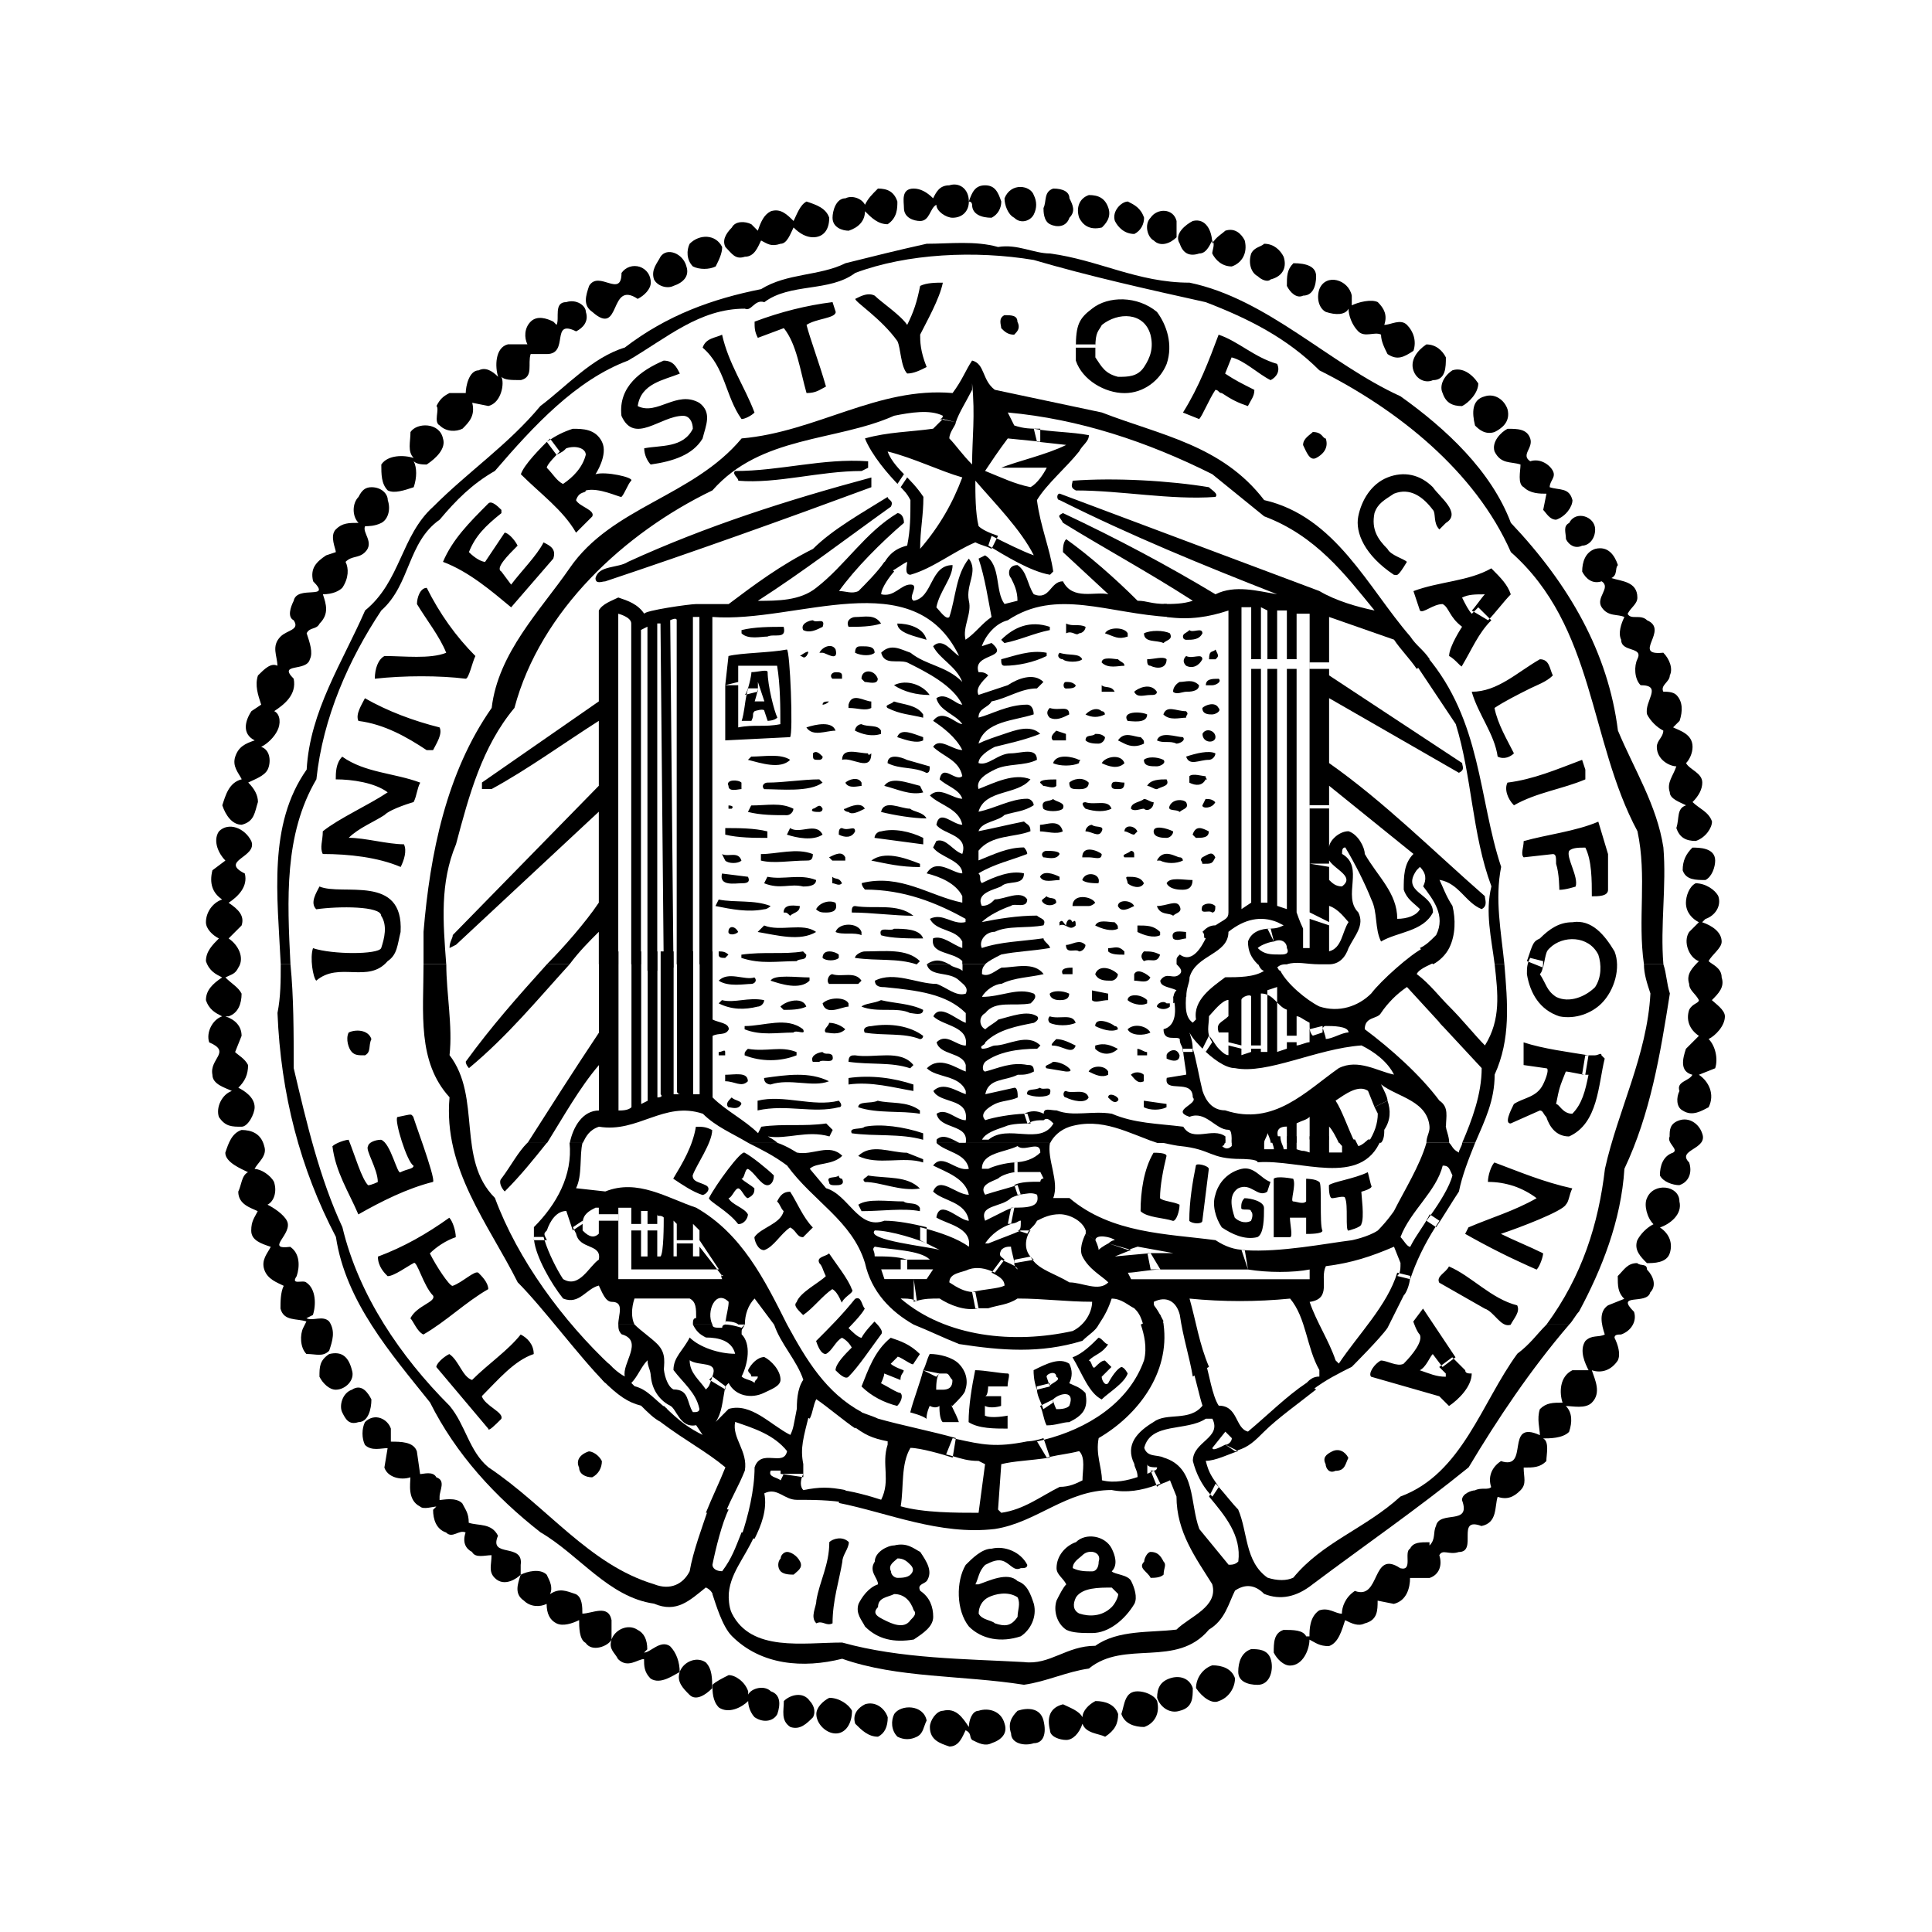 <svg xmlns="http://www.w3.org/2000/svg" viewBox="0 0 2503 2503" width="2503" height="2503"><style></style><path fill-rule="evenodd" d="m1255.2 261.1c4.2-12.6 8.4-21 21-21 12.6 0 16.8 8.4 21 21 0 8.4-4.2 16.8-12.6 21-12.6 0-25.2-4.2-25.2-16.8 0 0 0-4.2-4.2-4.2 0 12.6-8.5 21-21.1 21-8.4 0-21-8.4-21-16.8-8.4 4.2-8.4 21-21 21-8.4 0-21-4.2-21-16.8 0-8.4-4.2-25.2 12.6-25.2q12.6 0 25.2 12.6c4.2-8.4 8.4-16.8 21-16.8 12.6-4.2 25.3 4.2 25.3 21zm84.1-8.4q6.2 12.6 0 25.2c-4.3 8.4-16.9 12.6-25.3 4.2-8.4-4.2-12.6-16.8-12.6-25.2 8.4-21 33.6-16.8 37.9-4.2zm-176.7 8.4c0 8.4 0 21-12.6 29.4-12.6 0-21-8.4-29.4-16.8 0 12.6-8.4 21-21 25.2-8.4 0-21-4.2-21-16.8 0-8.4 4.2-25.2 16.8-25.2 8.4-4.2 21 0 25.2 8.4 4.2-8.4 8.4-12.6 16.8-21 12.6 0 21 4.2 25.2 16.8zm222.9-4.2c4.2 8.4 8.4 16.8 0 25.2-4.2 12.6-16.8 12.6-25.2 8.4-8.4-4.2-8.4-16.8-8.4-21 4.2-8.4 0-21 12.6-25.2 12.6 0 21 4.2 21 12.6zm50.5 12.6c4.2 12.6-4.2 21-8.4 25.2-16.9 4.2-25.3-4.2-29.5-12.6-4.2-12.6 0-25.2 12.6-29.4 12.6 0 21.1 4.2 25.3 16.8zm46.2 12.6c0 8.4-4.2 16.8-12.6 21-12.6 0-21-8.4-25.2-16.8-4.2-12.6 8.4-25.2 16.8-25.2 8.4 4.2 16.8 8.4 21 21zm-407.9 0c0 16.8-8.4 25.3-21 25.3q-12.6-0.1-25.2-12.7c-4.2 8.4-8.4 21.1-16.8 21.1-12.6 4.2-16.9 0-25.3-4.2-4.2 8.4-8.4 21-21 21-12.6 4.2-16.8-4.2-25.2-12.6-4.2-8.4 0-16.8 8.4-25.3 4.2-8.4 16.8-8.4 25.2-4.2l8.4 8.4c4.2-12.6 8.4-21 16.8-25.2 12.7-4.2 21.1 4.2 29.5 12.6 4.2-8.4 8.4-21 16.8-25.2 12.6 4.2 25.2 8.4 29.4 21zm450 4.2v21.1c-8.5 8.4-21.1 12.6-29.5 4.2-8.4-4.2-12.6-21.1-4.2-29.5 8.4-12.6 29.5-12.6 33.7 4.2zm46.2 29.5c4.2-8.4 12.6-12.7 16.9-16.9 12.6-4.2 21 4.2 25.2 12.6 4.2 16.9-4.2 29.5-16.8 33.7-12.7 0-21.1-8.4-25.3-16.8 0-4.2 4.2-12.6 0-16.9-4.2 8.4-8.4 16.9-16.8 16.9q-18.9 6.3-25.2-12.6c-8.4-12.7 8.4-25.3 16.8-29.5 16.8-4.2 25.2 12.6 25.2 29.5zm-634.9 4.2c0 8.4-4.2 16.8-8.4 25.2-8.4 4.2-21.1 4.2-29.5 0-8.4-8.4-8.4-21-4.2-29.4 12.6-12.7 33.7-12.7 42.1 4.2zm727.4 12.6c4.2 12.6 0 25.2-16.8 29.4-4.2 4.2-12.6 0-16.8-4.2-8.4-4.2-12.6-16.8-8.4-29.4 4.2-8.4 12.6-8.4 16.8-12.6 12.6 0 21 8.4 25.2 16.8zm-773.7 12.6c4.2 12.6-4.2 21-16.8 25.2-8.4 4.2-21 0-25.2-8.4-4.2-12.6 4.2-21 8.4-29.4 8.4-12.6 29.4-4.2 33.6 12.6zm815.8 12.6c0 12.6-4.2 25.2-16.8 25.2-8.5 4.2-16.9-4.2-21.1-12.6 0-12.6 0-21 8.5-29.4 16.8 0 29.4 4.2 29.4 16.8zm-862 8.4c0 8.4-8.5 16.8-16.9 21-37.8-25.2-21 50.5-58.8 16.9-12.6-8.5-8.4-21.1-4.2-33.7 12.6-21 42 16.8 42-16.8 2.6-3.7 6.3-6.5 10.5-7.9 4.3-1.4 8.9-1.4 13.2 0 4.2 1.4 7.9 4.2 10.5 7.9 2.5 3.7 3.8 8.1 3.7 12.6zm908.2 16.8v12.6c8.4-4.2 25.3-8.4 33.7-4.2 8.4 8.4 12.6 16.9 8.4 29.5 8.4 0 21-8.4 29.4 0 8.4 8.4 12.6 21 8.4 33.6-12.6 8.4-21 12.6-33.6 4.2-4.2-8.4-8.4-16.8-8.4-25.2-8.4-4.2-21 4.2-29.5-4.2-8.4-8.4-12.6-21-12.6-29.4-4.2 8.4-16.8 8.4-29.4 4.2-8.4-4.2-12.6-16.9-8.4-29.5 8.4-21 37.8-12.6 42 8.4zm-529.8-16.8c-4.2 21-21 50.5-29.4 67.3 0 8.4 0 21 8.4 42-8.4 4.3-16.8 8.4-25.2 8.4-8.4-8.4-8.4-33.6-12.7-42-21-29.4-54.6-50.5-54.6-54.7 8.4-4.2 16.8-8.4 25.2-4.2 8.4 8.4 33.7 25.3 42.1 37.9 8.4-16.8 12.6-29.5 16.8-50.5 8.4-4.2 21-4.2 29.4-4.2zm-462.5 37.9c4.2 12.6-4.2 21-12.6 25.2-33.7-16.8-8.5 29.4-37.9 29.4h-21c-4.2 12.6 4.2 29.5-12.6 33.7-12.7 0-21.1 0-25.3-4.2 4.2 8.4 0 33.6-16.8 37.8l-21-4.2c4.2 16.8-4.2 25.2-12.6 33.6-8.4 4.2-21.1 4.2-29.5-4.2-8.4-4.2 0-21-4.2-25.2 4.2-8.4 8.4-12.6 16.9-16.8h21c0-8.4 4.2-29.4 16.8-29.4 8.4-4.3 16.8 0 25.2 8.4-4.2-12.7-4.2-37.9 12.6-42.1h25.3c-4.2-8.4-4.2-21 4.2-29.4 8.4-8.4 21-4.2 29.4 0l4.2 4.2c4.2-8.4-4.2-29.5 12.6-29.5 12.7-4.2 25.3 4.2 25.3 12.7zm323.7 0c0 8.4-25.2 8.4-37.8 16.8 4.2 16.8 16.8 50.4 25.2 79.9-8.4 4.2-12.6 8.4-25.2 8.4-8.4-29.5-12.6-63.1-29.4-84.1l-33.7 12.6c-4.2-8.4-4.2-12.6-4.2-21q50.5-19 101-25.3zm235.4 12.6c4.2 8.4 0 12.7-4.2 16.9-8.4 0-12.6-4.2-16.8-8.5 0-4.2-4.2-12.6 4.2-16.8 8.4 0 16.8 0 16.8 8.4zm101 29.5v16.8c8.4 12.6 12.6 21 29.4 25.2 12.6 0 25.2 0 33.6-12.6 8.4-12.6 12.6-25.2 8.4-42-8.4-29.5-42-29.5-63-12.6-4.3 8.4-8.4 8.4-8.4 29.4h-25.3c0-29.4 4.2-37.9 21-50.5 21-16.8 58.9-16.8 84.1 4.2 12.6 16.9 21.1 42.1 12.6 67.3-8.4 21-29.4 37.9-54.6 37.9-25.2 0-54.7-16.8-63.1-42.1v-21h25.3zm-483.6-12.6c8.4 37.8 29.4 67.3 42 100.9-4.2 4.2-12.6 8.4-16.8 8.4-21-29.4-21-67.3-50.4-92.5 4.1-12.6 16.8-12.6 25.2-16.8zm719 37.8c4.2 8.4 0 16.9-8.4 21.1-16.8-8.5-33.6-25.3-50.5-29.5l-8.4 21c12.7 8.5 21.1 12.6 37.9 21.1 0 8.4-4.2 12.6-8.4 21-12.6-4.2-21.1-8.4-33.7-16.8-4.2 0-4.2-4.2-8.4-4.2-8.4 12.6-16.8 33.6-21 37.8l-21-8.4c21-33.6 33.6-67.3 46.2-100.9 25.3 8.4 46.3 29.4 75.7 37.8zm218.7-8.4c0 12.6 0 29.5-16.8 29.5-8.5 4.1-21.1 0-25.3-12.7-4.2-12.6 4.2-25.2 16.8-33.6 12.7 0 21.1 8.4 25.3 16.8zm-992.4 21c-21 8.5-50.4 12.7-54.6 42.1 25.2 12.6 50.4-21 79.8-4.2 16.9 12.6 8.4 29.4 4.2 46.3-12.6 21-37.8 29.4-67.2 33.6-4.2-4.2-8.4-12.6-8.4-21 21-4.2 50.4 0 63-25.3 0-8.4-4.2-16.8-12.6-16.8-29.4 0-63.1 37.9-79.9 0-4.2-37.8 25.2-58.8 54.7-71.5 12.6 0 16.8 8.4 21 16.8zm1034.4 12.7c0 12.6-12.6 25.2-21 29.4-12.6 0-21-4.2-25.2-16.8-4.2-8.4 0-21 12.6-29.5 12.6-4.2 25.2 4.2 33.6 16.9zm37.9 33.6c4.2 16.8-8.4 25.2-16.8 29.4-12.6 4.2-21.1-4.2-25.3-8.4-4.2-16.8-4.2-33.6 12.6-37.8 12.7-4.2 25.3 4.2 29.5 16.8zm-1379.2 37.8c4.2 12.6-8.4 25.3-21.1 33.7-4.2 0-12.6 0-16.8-4.2 4.2 8.4 4.2 21 0 33.6-12.6 4.2-25.2 8.4-33.6 4.2-8.4-8.4-8.4-21-8.4-33.6 8.4-12.6 29.4-12.6 42-8.4-8.4-8.4-4.2-21-4.2-33.7 8.4-12.6 37.8-12.6 42.1 8.4zm1408.6 0c4.2 12.6-12.6 21.1 0 29.5 12.6-4.2 25.2 4.2 29.4 12.6 4.2 8.4-4.2 12.6-4.2 21 12.6 4.2 25.3 0 29.5 16.8 0 8.4-8.5 21-21.1 25.3-8.4 0-12.6-8.4-16.8-12.7l4.2-21c-8.4 0-21 0-29.4-8.4-8.4-4.2-4.2-21-4.2-29.4-12.6-4.2-25.2 0-33.6-16.8-4.2-12.6 8.4-25.3 16.8-29.5 12.6 0 25.2 0 29.4 12.6zm-264.9 0c4.2 12.6-4.2 21.1-12.6 25.3-8.4 4.2-12.6-8.4-16.8-16.8 0-8.5 8.4-12.7 12.6-16.9 12.6 0 12.6 8.4 16.8 8.4zm-992.4 16.9c-4.2 4.2-16.8 16.8-16.8 21 8.4 8.4 12.6 16.8 21 21 12.6-8.4 25.3-21 29.5-37.8 0-8.4-12.6-12.6-25.3-8.4-4.2 4.2-4.2 4.2-12.6 8.4l-12.6-16.8c12.6-8.5 21-12.7 33.6-16.9 12.7 0 29.5 0 37.9 16.9 8.4 16.8-8.4 42-8.4 42 12.6-4.2 50.5 4.2 46.2 8.4-4.2 4.2-8.4 16.8-12.6 21-4.2 0-29.4-12.6-46.2-8.4 0 4.2-8.4 0-12.6 12.6 4.2 8.4 25.2 12.7 21 21.1l-21 21c-16.8-29.4-46.3-50.5-71.5-75.7 4.2-12.6 25.2-33.6 37.8-46.2zm399.5 21l-8.4 4.2c-54.7 0-109.3 16.8-159.8 12.6 0-4.2-8.4-8.4-4.2-12.6 58.9 0 113.5-16.8 172.4-12.6v8.4zm731.7 25.2c8.4 12.6 37.8 33.6 16.8 46.3l-8.4 8.4c-8.4-8.4-4.2-21.1-8.4-25.3-12.6-16.8-29.5-29.4-50.5-21-12.6 8.4-21 12.6-25.2 25.2-4.2 21.1 4.2 33.7 16.8 46.3 4.2 8.4 21 12.6 25.2 16.8-12.6 21-12.6 16.8-16.8 16.8-37.8-25.2-50.4-54.6-46.2-75.7 4.2-21 16.8-42 37.8-50.4 21-8.4 42.1-4.2 58.9 12.6zm-290.2 0c4.2 4.2 12.6 8.4 8.5 12.6-58.9 4.2-122-8.4-180.9-8.4-8.4-4.2-4.2-8.4-4.2-12.6 54.7-4.2 126.2 0 176.6 8.4zm-437.3 0c-113.5 42-231.3 84.1-344.8 122-4.2 0-12.6 4.2-12.6-4.3 4.2-16.8 29.4-12.6 42.1-21 100.9-46.2 206-79.9 315.3-109.3v12.6zm-626.5 16.8c4.2 12.6 0 25.2-8.4 29.5-8.4 4.2-16.8 4.2-21 4.2-4.2 8.4 12.6 21 0 33.6-8.5 8.4-16.9 4.2-25.3 12.6 4.2 8.4 4.2 21-4.2 33.6-4.2 4.2-12.6 8.4-25.2 8.4 4.2 12.7 8.4 25.3-4.2 37.9-4.2 8.4-12.6 4.2-16.8 12.6 4.2 12.6 8.4 25.2 4.2 33.6-4.2 16.9-42.1 4.2-21 25.3 4.2 21-12.6 33.6-25.2 42 8.4 4.2 8.4 16.8 4.1 25.2-4.1 8.4-12.6 16.9-21 21.1 12.6 4.2 12.6 21 8.4 29.4-4.2 8.4-16.8 12.6-25.2 16.8q12.6 12.6 12.6 25.2c-4.2 12.7-4.2 25.3-21 29.5-12.6 0-21-12.6-25.2-25.2 4.2-12.7 8.4-29.5 25.2-33.7-4.2-8.4-12.6-16.8-8.4-29.4 4.2-12.6 12.6-16.8 25.2-21-16.8-8.4-12.6-25.3-4.2-37.9l12.6-8.4c-4.2-12.6-8.4-25.2-4.2-37.8 8.4-8.4 16.8-16.8 25.2-12.6 0-12.6-8.4-25.3 4.2-37.9 8.5-8.4 25.3-8.4 16.9-21-8.4-4.2-4.2-16.8 0-25.2 4.2-21.1 50.4 0 25.2-25.3-4.2-16.8 4.2-25.2 16.8-33.6l12.6-4.2c0-4.2-8.4-21 0-29.5 8.4-8.4 16.8-8.4 29.4-8.4-8.4-8.4-8.4-25.2 0-33.6 4.2-8.4 8.5-12.6 16.9-12.6 12.6 0 21 8.4 21 16.8zm147.2 12.6v4.2c-21.1 16.9-33.7 29.5-42.1 50.5 8.4 8.4 16.8 12.6 21 12.6l25.3-37.8c4.2 0 12.6 8.4 16.8 16.8-12.6 12.6-29.4 29.4-21 33.6l12.6 16.9c12.6-16.9 33.6-37.9 42-54.7 8.4 4.2 16.8 8.4 12.6 21l-54.6 63.1c-25.3-21-54.7-46.3-88.3-58.9 12.6-29.4 33.6-50.4 58.8-75.7 4.3-4.2 12.7 4.2 16.9 8.4zm1417 25.3c0 12.6-8.4 21-16.8 21-8.4 4.2-16.8 0-21-8.4 0-8.4-4.2-16.8 4.2-21 8.4-16.9 33.6-8.4 33.6 8.4zm29.5 46.2c-4.2 4.2 0 12.6-8.4 16.8 12.6 4.2 33.6 4.2 33.6 25.3 0 8.4-8.4 12.6-12.6 21 4.2 8.4 16.8 0 25.2 8.4 29.4 12.6-21 46.3 21 42 8.4 8.5 12.7 21.1 8.4 29.5 0 8.4-12.6 12.6-8.4 21 4.2 0 12.7 0 16.9 4.2 8.4 8.4 8.4 21 4.2 33.6l-8.4 8.4c8.4 4.3 25.2 8.5 25.2 25.3 0 8.4-4.2 16.8-8.4 21 4.2 8.4 21 12.6 21 25.2q0 12.6-12.6 25.3c8.4 8.4 21 12.6 25.2 25.2 0 8.4-8.4 21-21 25.2-12.6 0-21-4.2-25.2-16.8 4.2-12.6 0-25.2 12.6-29.4-8.4-4.2-21.1-8.4-21.1-16.9-4.2-12.6 4.3-21 8.5-33.6-8.5 0-25.3-8.4-25.3-25.2 0-8.4 8.4-12.6 8.4-21.1-8.4-4.2-16.8-12.6-21-21-4.2-16.8 21-37.8-8.4-37.8-8.4-8.4-8.4-25.2-4.2-33.7 8.4-16.8-21-8.4-21-25.2-4.2-8.4 0-21 4.2-29.4-8.4-4.2-21 0-29.4-12.6-8.4-12.6 12.6-25.3 0-33.7-12.6 4.2-21-4.2-25.3-12.6 0-12.6 4.2-25.2 16.9-29.4 16.8-4.2 25.2 8.4 29.4 21zm-1543.2 29.5q25.2 50.4 63 88.3c-4.2 8.4-8.4 29.4-12.6 29.4-33.6-4.2-79.9-4.2-117.7 0 0-12.6 4.2-25.2 12.6-29.4 25.2 0 58.9 4.2 79.9-4.2-8.4-21.1-25.2-42.1-37.9-63.1 0-8.4 4.2-21 12.7-21zm1353.9 29.4c4.3-4.2 12.7-16.8 16.9-21-12.6 0-21.1 0-29.5 4.2 4.2 8.4 8.4 16.8 12.6 21l8.4-8.4 16.9 16.8c-16.9 16.8-25.3 37.9-37.9 58.9 0 4.2-8.4-8.4-16.8-12.6 0-12.6 16.8-37.9 16.8-37.9-16.8-12.6-16.8-25.2-25.2-29.4-12.6 0-25.2 12.6-29.4 8.4l-8.4-25.2c33.6-12.6 71.4-12.6 100.9-29.5 12.6 12.7 21 21.1 25.2 33.7-8.4 8.4-21 25.2-29.4 33.6zm-765.3 16.8c-12.6 4.3-29.5 4.3-42.1 4.3-4.2-8.5 4.2-12.7 8.4-12.7 12.7 0 25.3-4.2 33.7 8.4zm-75.7 4.3c-8.4 4.2-16.8 8.4-25.2 4.2-4.2-8.5 8.4-12.7 12.6-12.7 4.2 4.2 16.8-4.2 12.6 8.5zm134.6 16.8c-12.7-4.2-37.9-8.4-37.9-21.1 12.6 0 33.6 4.3 37.9 21.1zm159.7-16.8v4.2c-21 4.2-37.8 12.6-58.8 16.8l-4.2-4.2c16.8-16.8 37.8-25.3 63-16.8zm46.3 0c0 4.2-4.2 8.4-8.4 8.4-4.2 4.2-8.4-4.2-16.8 0v-12.7c8.4 4.3 16.8 0 25.2 4.3zm-391.1 0c4.2 16.8-12.6 8.4-21 12.6-8.4 0-25.2 4.2-33.6-4.2v-4.2c16.8-4.2 37.8-4.2 54.6-4.2zm445.7 8.4v4.2c-12.6 4.2-16.8 0-29.4-4.2 4.2-8.4 25.3-8.4 29.4 0zm96.8 0c-4.2 8.4-12.6 8.4-21 8.4 0 0-4.2 0-4.2-4.2 0-4.2 4.2-4.2 8.4-8.4 4.2 4.2 16.8-4.2 16.8 4.2zm-42.1 0c4.2 8.4-4.2 8.4-8.4 12.6-8.4-4.2-25.2 0-25.2-12.6 8.4-4.2 25.2-4.2 33.6 0zm-382.6 25.2c-4.2 4.2-16.9 4.2-25.3 0 0-8.4 4.2-8.4 8.4-8.4 8.5 0 16.9 0 16.9 8.4zm-50.5-4.2c4.2 16.8-12.6 4.2-16.8 4.2h-4.2c4.2-8.4 16.8-12.6 21-4.2zm-37.8 8.4c-4.2 4.2-4.2 0-8.4 0 0 0 16.8-12.6 8.4 0zm311.1 0c-16.8 8.4-37.8 12.6-54.6 12.6-4.2 0-4.2-4.2-4.2-8.4 16.8-4.2 37.8-12.6 58.9-8.4v4.2zm46.2 4.2c-4.2 4.2-21 4.2-25.2 0-4.2 0-8.4-4.2-4.2-8.4 12.6 4.2 25.2 0 29.4 8.4zm155.6 0c-4.2 8.4-12.6 12.6-21 8.4q-6.3-6.3 0-12.6c8.4 4.2 21-4.2 21 4.2zm-46.3 0c0 12.6-12.6 12.6-21 8.4-4.2 0-4.2-4.2-4.2-8.4 8.4 0 21-4.2 25.2 0zm500.4 21c-8.4 8.4-21 12.6-29.4 16.8-16.8 8.4-33.6 16.9-46.2 25.3 4.1 21 16.8 42 25.2 58.8-4.2 4.2-12.6 8.5-21.1 4.2-4.1-29.4-25.2-54.6-33.6-84 33.6 0 58.9-25.3 88.3-42.1 12.6 0 12.6 12.6 16.8 21zm-555-12.6c-8.4 0-21.1 4.2-29.5-4.2 0-8.4 16.9-4.2 21.1-4.2 4.2 4.2 8.4 4.2 8.4 8.4zm-500.4 21v58.9c21-4.2 33.6 0 54.6-4.2 0-21 0-50.5-4.2-75.7h-50.4v25.2h-16.8l4.2-37.8c16.8-4.2 54.6-4.2 75.6-8.4 4.2 0 8.4 109.3 4.2 113.5l-84 4.2v-71.5zm134.5-8.4v4.2h-12.6c-4.2-4.2 0-8.4 4.2-8.4 4.2 0 8.4 0 8.4 4.2zm46.3 4.2c0 8.4-12.7 4.2-16.9 4.2l-4.2-4.2c0-12.6 16.9-12.6 21.1 0zm67.2 21.1c-16.8 0-33.6-4.2-46.2-12.7 16.8-8.4 37.8 0 46.2 12.7zm189.2-12.7c0 4.3-8.4 4.3-12.5 4.3-4.2 0-4.2-8.5 0-8.5 4.1 0 8.4 0 12.5 4.2zm159.8 0c0 8.5-12.6 8.5-16.8 8.5-4.2 0-12.6 4.2-16.8 0 0-8.5 8.4-12.7 8.4-12.7 8.4 0 16.8-4.2 25.2 4.2zm-109.3 8.5h-16.8v-8.5c4.2 4.3 12.6 0 16.8 8.5zm54.7 0c0 4.2-4.2 4.2-8.4 4.2-8.4 0-16.9 4.2-21-4.2 4.2-4.2 21-12.7 29.4 0zm-929.3 46.2c4.2 8.4-4.2 21-8.4 29.4h-8.4c-25.3-16.8-54.7-33.6-88.3-37.8-4.2-8.4 4.2-21 8.4-29.4 29.4 16.8 63.1 29.4 96.7 37.8zm559.3-25.2c-8.4 4.2-16.9 0-29.5 0v-4.2c4.2-16.8 21-4.2 29.5-4.2zm-54.7-8.4c-4.2 4.2-8.4 4.2-8.4 4.2 0-4.2 4.2-4.2 8.4-4.2zm121.9 16.8v4.2c-16.8-4.2-29.4-4.2-46.2-12.6-4.2-4.2 4.2-4.2 8.4-8.4 12.6 4.2 29.4 4.2 37.8 16.8zm382.7-8.4c4.2 4.2-4.2 8.4-8.4 8.4-4.2 0-12.6 0-12.6-8.4 4.2-4.2 16.8-8.4 21 0zm-193.5 8.4c-8.4 4.2-16.8 8.4-25.2 4.2q-6.3-6.3 0-12.6c12.6 4.2 25.2-4.2 25.2 8.4zm46.3 0q-12.6 6.3-25.2 0c8.4-8.4 16.8-8.4 21-4.2 4.2 0 4.2 4.2 4.2 4.2zm105.1-4.2c4.2 4.2 0 4.2 0 8.4-8.4 0-21 4.2-29.4-4.2 4.2-12.6 16.8-4.2 29.4-4.2zm-50.4 4.2c0 12.6-21 8.4-25.3 8.4-8.4-12.6 16.9-12.6 25.3-8.4zm-403.7 21c-12.6 0-29.4 8.4-37.8-4.2 12.6-4.2 33.6-8.4 37.8 4.2zm58.9 0v4.2c-12.6 4.2-25.3 0-33.7-4.2 0-4.2 4.2-8.4 8.4-8.4 8.4 4.2 21.1 0 25.3 8.4zm54.6 12.6c-8.4 4.2-21 0-33.6-4.2 4.2-12.6 21-4.2 33.6 0zm185.1 0h-16.9c-4.2-4.2 0-8.4 4.2-12.6l12.6 4.2v8.4zm50.5-4.2c0 4.2-4.2 8.4-8.4 8.4-4.2 0-12.6 0-16.8-4.2 0-8.4 8.4-4.2 12.6-8.4 4.2 0 8.4 0 12.6 4.2zm50.5 8.4q-12.7 6.3-25.3 0l-8.4-4.2c8.4-12.6 21-4.2 29.4-4.2 4.3 4.2 4.3 4.2 4.3 8.4zm50.4-8.4c4.2 4.2-4.2 8.4-8.4 8.4-8.4-4.2-16.8 0-25.2-4.2 4.2-12.6 25.2-4.2 33.6-4.2zm42.1 21c0 4.2-4.2 8.4-8.5 8.4-12.6 0-25.2 8.5-29.4-4.2 12.6-4.2 29.4-8.4 37.9-4.2zm-445.8 0c0 25.3-25.2 4.2-37.8 8.4 0-16.8 21-8.4 33.6-8.4 0 4.2 4.2 0 4.2 0zm-63 4.2c0 4.2-4.2 4.2-4.2 4.2-8.4 0-8.4 0-8.4-8.4 4.2-4.2 8.4 0 12.6 4.2zm-42.1 4.2c-12.6 12.7-37.8 4.3-54.7 0l4.3-4.2c16.8 0 37.8-4.2 50.4 4.2zm-479.3 29.5c-4.3 8.4-4.3 16.8-8.5 25.2 0 0-29.4 8.4-37.8 16.8-12.6 8.4-33.6 16.8-46.3 29.5 21.1 0 50.5 8.4 71.5 8.4 4.2 8.4 0 21-4.2 29.4-29.4-12.6-67.3-16.8-100.9-16.8-4.2-8.4 0-16.8 0-29.4 21-16.9 58.9-33.7 84.1-50.5-16.8-12.6-46.2-16.8-67.3-16.8 0-8.4 0-21 8.4-29.4 29.5 21 67.3 21 101 33.6zm660.1-21c0 4.2 0 8.4-4.2 8.4-16.8-8.4-33.6-4.2-50.4-12.6 0-12.6 16.8-8.4 25.2-4.2zm193.4-4.2c-8.4 4.1-25.2 4.1-33.6 0 4.2-12.7 25.2-8.5 33.6-4.3 4.2 0 0 0 0 4.3zm58.9 0c-8.4 8.4-21 4.1-29.4 0 4.2-8.5 25.2-12.7 29.4 0zm50.5-4.3c4.2 4.3-4.2 8.4-8.5 8.4-8.4 0-16.8 0-16.8-8.4 4.2-4.2 16.8-4.2 25.3 0zm546.6 12.7v12.6c-29.4 12.6-63.1 16.8-92.5 33.6-8.4-8.4-12.6-21-8.4-29.4 33.6-4.2 63-16.8 96.7-29.5zm-492 8.5c0 4.2 4.2 4.2 0 4.2-4.2 8.4-12.6 8.4-21 4.2v-8.4c4.2-4.2 16.8 0 21 0zm-445.7 8.4v4.2c-4.2 0-16.8 4.2-21-4.2 4.2-4.2 16.8-8.4 21 0zm252.3 4.2c-4.2 4.2-12.6 0-16.8 0l-4.2-4.2c0-4.2 12.6-4.2 21-4.2zm42-4.3c0 8.5-8.4 8.5-12.6 8.5-8.4 0-12.6 0-12.6-8.5 4.2-4.2 16.8-8.4 25.2 0zm100.9-4.2c4.2 8.5-4.2 8.5-12.6 12.7-4.2 0-8.4-4.2-12.6-4.2 4.2-8.5 16.8-8.5 25.2-8.5zm-445.7 4.2c-16.8 12.7-54.6 8.5-75.7 8.5-4.2-4.2 0-8.5 4.2-8.5 21 0 46.3-4.2 67.3-4.2zm391.1 0c0 8.4-4.2 8.4-8.4 8.4-4.2 0-8.4 0-8.4-4.2 0-8.4 8.4-4.2 16.8-4.2zm-496.2 0v8.4c-4.2 0-16.8 4.3-16.8-4.2-4.2-8.4 12.6-8.4 16.8-4.2zm235.5 12.7c-16.9 4.2-33.7-4.3-50.5-8.5 8.4-12.6 29.4-4.2 46.3 0zm378.4 12.7c-4.2 8.4-16.8 8.4-16.8 4.2l4.2-8.4c4.2 0 8.4 0 12.6 4.2zm-197.6 8.4c-4.2 4.2-21 4.2-25.3 0-4.2-12.6 8.4-8.4 12.7-12.6 4.2 4.2 16.8 4.2 12.6 12.6zm117.7-8.4c0 8.4-8.4 12.6-12.6 8.4-4.2 0-12.6 4.2-16.8 0 0-8.4 12.6-8.4 16.8-12.6 4.2 0 8.4 4.2 12.6 4.2zm42.1 0c4.2 8.4-4.2 8.4-8.4 12.6-4.3-4.2-16.9 0-12.7-8.4 4.2-8.4 16.9-8.4 21.1-4.2zm-96.7 8.4c-8.4 4.2-21.1 4.2-33.7 0 0 0-8.4-8.4 0-8.4 12.6 4.2 29.4-4.2 33.7 8.4zm-374.3 0c0 4.2-4.2 4.2-4.2 4.2-4.2 0-12.6 0-8.4-4.2 4.2 0 8.4-8.4 12.6 0zm54.7 0c-8.4 4.2-16.8 8.4-21.1 4.2-4.2 0-8.4-4.2-4.2-4.2 8.5-4.2 21.1-8.4 25.3 0zm-172.4 0h-4.2v-4.2c0 0 8.4 0 4.2 4.2zm79.9 0c0 4.2-4.2 8.4-8.4 8.4-16.9 0-33.7 0-50.5-4.2l4.2-8.4c21 0 37.8-4.2 54.7 4.2zm172.4 12.6c-16.9 0-42.1-4.2-58.9-8.4 4.2-16.8 25.2-4.2 37.8-4.2 4.2 4.2 16.9 4.2 21.1 12.6zm883 46.2v46.3c0 8.4-12.6 8.4-21 8.4 0-21 0-46.3-8.4-63.1-8.4 0-16.8 0-21 4.2-4.3 8.4 12.6 33.7 8.4 46.3 0 0-12.7 4.2-21.1 4.2 0 0 0-21-4.2-33.7 0-8.4 0-12.6-4.2-12.6l-37.8 4.2c-4.2-4.2 0-12.6 0-21 29.4-8.4 67.3-12.6 96.7-25.2zm-706.4-29.4c-8.4 4.2-21 0-29.5 0v-8.5c8.5 0 25.3-8.4 29.5 8.5zm50.4 0c-4.2 8.4-12.6 0-21 0 0-4.2 4.2-8.5 8.4-8.5 4.2 4.2 16.9 0 12.6 8.5zm-1101.7 12.6c8.4 21-42 25.2-8.4 42 4.2 16.8-8.4 29.5-21 37.9 12.6 8.4 21 16.8 16.8 29.4l-16.8 16.8c12.6 8.4 21 25.2 12.6 37.8-4.2 8.5-8.4 8.5-16.8 12.7 8.4 8.4 16.8 12.6 21 21 0 12.6-4.2 25.2-16.8 29.4h-4.2c12.6 4.2 21 12.6 21 25.3l-8.4 21c4.2 4.2 12.6 8.4 16.8 16.8 0 12.6-4.2 21-12.6 29.4 8.4 4.2 21.1 12.6 21.1 25.3 0 8.4-8.5 25.2-16.9 25.2-12.6 0-21 0-29.4-12.6-4.2-12.6 4.2-29.5 16.8-33.7-8.4-4.2-25.2-8.4-25.2-21-4.2-21 25.2-29.4-4.2-42-4.2-12.7 4.2-29.5 16.8-33.7-8.4-4.2-16.8-8.4-21-21 0-12.6 8.4-21 21-29.4-8.4-4.2-16.8-8.4-21-21.1 0-12.6 8.4-21 16.8-29.4-8.4-4.2-16.8-12.6-16.8-21 0-12.6 8.4-25.2 21-29.5q-18.9-12.6-12.6-37.8l16.8-12.6c-8.4-8.4-16.8-25.2-8.4-37.8 12.6-12.7 33.6-4.3 42 12.6zm1148-12.6l-4.2 4.2c-4.2 0-8.4-4.2-12.6-4.2 0-8.5 12.6-8.5 16.8 0zm-479.4 0v8.4c-16.8 0-37.8 0-54.6-4.2v-8.5c16.8 0 37.8 0 54.6 4.3zm71.5 4.2c-12.6 8.4-33.6 4.2-46.2 0l4.1-8.5c12.7 8.5 33.7-8.4 42.1 8.5zm42.1-4.2c-4.2 8.4-12.7 8.4-21.1 4.2 0-4.2 0-8.5 4.2-8.5 8.4 4.3 16.9-4.2 16.9 4.3zm412.1 0c0 4.2-4.3 8.4-8.5 8.4-4.2 0-16.8 0-16.8-8.4 0-8.5 16.8-4.3 25.3 0zm46.2 0c0 8.4-8.4 8.4-16.8 8.4l-4.2-4.2c4.2-12.7 12.6-8.5 21-4.2zm-370 8.4v8.4l-63.1-8.4c0-4.2 4.2-8.4 8.4-8.4 16.8-4.3 37.8 0 54.7 8.4zm1026 29.4c0 8.4-4.2 21-12.6 25.2-12.6 0-25.3 0-29.5-12.6 0-12.6 4.2-21 12.6-29.4 8.4 0 29.5 0 29.5 16.8zm-849.4-8.4c-4.2 8.4-16.8 4.2-21 4.2-4.2-4.2 0-8.4 4.2-8.4 4.2 0 16.8 0 16.8 4.2zm54.6 0c0 8.4-8.4 4.2-16.8 4.2h-8.4c0-16.8 21-8.4 25.2-4.2zm-374.2 0c0 8.4-4.2 8.4-8.4 8.4-21 0-42 4.2-58.9 0v-8.4c21 0 46.3-8.4 67.3 0zm416.3 0v4.2h-12.6c-4.2-4.2 4.2-4.2 8.4-8.4 0 0 4.2 0 4.2 4.2zm-374.3 4.2v4.2h-16.8l-4.2-4.2c8.4-4.2 16.8-8.4 21 0zm437.4 4.2c-8.5 4.2-21.1 4.2-29.5 0h-4.2c8.4-16.8 25.2-4.2 29.5-4.2 4.2 0 4.2 4.2 4.2 4.2zm42-4.2c-4.2 8.4-4.2 8.4-16.8 8.4 0-4.2-4.2-4.2 0-8.4 8.4-4.2 12.6-8.4 16.8 0zm-613.9 4.2c-4.2 4.2-16.8 4.2-21 0l-4.2-8.4c8.4 4.2 21-4.2 25.2 8.4zm231.3 4.2v4.2c-25.3 0-42.1-4.2-63.1-8.4 16.8-12.6 42-4.2 63.1 4.2zm180.8 16.8v4.2c-8.4 0-21 4.2-25.3-4.2 4.3-8.4 16.9-4.2 25.3 0zm50.4 8.4c-4.2 0-16.8 0-21-4.2 4.2-12.6 25.2-8.4 21 4.2zm-454.1-8.4c4.2 8.4-4.2 8.4-8.4 8.4-8.4 0-29.4 4.2-25.2-12.6zm88.3 4.2c0 8.4-12.6 8.4-16.8 8.4-16.9-4.2-29.5 4.2-50.5-4.2l4.2-8.4c21 4.2 42-4.2 63.1 4.2zm424.7 4.2c-4.2 8.4-16.8 4.2-21.1 0 0-4.2-4.1-8.4 0-8.4 8.5 0 16.9 0 21.1 8.4zm-391.1 0c-4.2 4.2-8.4 0-12.6 0v-8.4c4.2 4.2 8.4 0 12.6 8.4zm454.1-4.2q0 12.6-12.6 12.6c-4.2 0-16.8 0-21-8.4 4.2-8.4 21-4.2 33.6-4.2zm681.2 21c4.2 12.7-4.2 25.3-16.8 29.5l-4.2 4.2c12.6 4.2 25.3 12.6 25.3 25.2 0 8.4-12.7 16.8-16.9 25.2 4.2 4.3 16.9 8.4 16.9 21.1 4.2 12.6-4.3 21-12.7 29.4 4.3 4.2 16.9 12.6 16.9 21 0 12.6-12.6 25.3-21.1 29.4 8.5 8.5 12.6 25.3 8.5 37.9l-21.1 8.4c12.6 8.4 21.1 25.2 12.6 42.1-8.4 4.2-21 12.6-33.6 4.2-8.4-4.2-8.4-16.9-4.2-25.3-4.2-12.6 12.6-12.6 16.8-21-16.8-4.2-12.6-21-8.4-33.6l16.8-16.8c-12.6-8.5-16.8-21.1-12.6-33.7 4.2-8.4 12.6-8.4 12.6-12.6-4.2-8.4-12.6-12.6-12.6-21-4.2-12.6 4.2-21 12.6-29.5-12.6-4.2-21-25.2-12.6-37.8l12.6-12.6c-8.4-4.2-16.8-12.6-16.8-25.2 0-8.5 4.2-21.1 12.6-25.3 12.6 0 25.3 8.4 29.4 16.8zm-1707.2 46.3c-4.2 16.8-4.2 29.4-16.8 37.8-25.2 29.5-63 0-92.5 25.3-4.2-4.2-8.4-29.5-4.2-42.1 25.2 8.4 84.1 8.4 88.3 0 4.2-12.6 8.4-29.4 0-42 0-12.6-54.6-12.6-84.1-8.4-8.4-8.4 0-21.1 4.2-29.5 29.4 12.6 109.3-16.8 105.1 58.9zm849.4-37.8c-4.2 4.2-12.6 4.2-16.8 0-4.2-4.2 0-4.2 4.2-8.5 4.2 4.3 12.6 0 12.6 8.5zm50.5 0c0 0-4.2 4.2-8.4 4.2h-21c0-16.9 25.2-12.7 29.4-4.2zm-420.5 4.2c0 0-4.2 4.2-8.4 4.2-21 4.2-42.1 0-63.1-4.2l4.2-8.4c21 4.2 46.3 0 67.3 8.4zm471 0c-8.5 4.2-16.9 8.4-21.1 0 0-8.4 16.9-8.4 21.1 0zm-386.9-4.2c4.2 12.6-8.4 12.6-12.6 12.6-4.2 0-8.4 0-12.6-4.2 4.2-8.4 16.8-12.6 25.2-8.4zm445.7 4.2c4.2 8.4-4.2 8.4-8.4 12.6-4.2-4.2-16.8 0-21-12.6 12.6 0 25.2-8.4 29.4 0zm46.3 0c0 4.2 0 8.4-4.2 8.4-4.2-4.2-16.8 4.2-12.6-8.4 4.2-4.2 12.6-4.2 16.8 0zm-391.1 12.6c-25.2 0-54.6-4.2-79.9-4.2 0-4.2 0-8.4 4.2-8.4 25.3 4.2 54.7-4.2 75.7 12.6zm-147.2-12.6c0 8.4-8.4 8.4-12.6 12.6-4.2-4.2-4.2-4.2-8.4-4.2 0-12.6 16.8-8.4 21-8.4zm357.4 25.2c-8.4 8.4-12.5-4.2-21 0v-4.2c4.2-4.2 4.2 0 8.5 4.2 0-4.2 4.2-12.6 8.4-4.2 4.1-4.2 4.1 0 4.1 4.2zm54.7 4.2c-8.4 4.2-21 0-29.4-4.2 4.2-8.4 16.8-4.2 25.2-4.2 4.2 4.2 4.2 4.2 4.2 8.4zm-332.2 4.2v4.2c-8.4-4.2-25.2 0-33.6-4.2 4.2-12.6 29.4-12.6 33.6 0zm-58.8 0c-21 12.6-50.5 4.2-75.7 0l8.4-8.4c21 8.4 50.4-4.2 67.3 8.4zm445.7 0v4.2c-8.4 4.2-21 0-29.4-4.2v-8.4c12.6 0 21 0 29.4 8.4zm-546.6 0c-4.2 4.2-12.7 4.2-12.7 0 0-8.4 8.4-8.4 12.7 0zm239.6 8.4c-16.8 0-42 0-54.6-4.2-4.2-12.6 12.6-4.2 16.8-8.4 12.6 0 33.6 0 37.8 12.6zm340.6-4.2v4.2c-4.2 0-12.6 4.2-16.8 0-4.2-12.6 12.6-8.4 16.8-8.4zm462.6 33.6c0 4.2 0 12.7-4.2 16.9 8.4 12.6 8.4 21 21 29.4 16.8 8.4 37.8 0 50.5-12.6 8.4-12.6 8.4-29.5 4.2-42.1-12.6-25.2-46.3-25.2-63.1-8.4-4.2 4.2-4.2 4.2-8.4 25.2l-21-8.4c8.4-25.2 8.4-25.2 16.8-29.4 12.6-12.6 25.2-21 42-21 25.3-4.2 42.1 16.8 54.7 37.8 8.4 21 0 50.5-16.8 67.3-12.6 12.6-33.6 21-54.7 16.8-25.2-8.4-37.8-29.4-42-54.6 0-8.5 0-12.6 4.2-21.1zm-592.9-21c0 4.2-4.2 8.4-8.4 8.4-4.3-4.2-16.9 4.2-16.9-8.4 8.4 0 16.9-8.4 25.3 0zm50.4 8.4v4.2c-8.4 0-16.8 0-21-4.2v-4.2c8.4 0 12.6-4.2 21 4.2zm-513 4.2l-4.2 4.2c-4.2 0-8.4 0-8.4-4.2v-4.2c4.2 0 8.4 0 12.6 4.2zm100.9 0c0 8.4-8.4 4.2-12.6 8.4-25.2 0-46.2 4.2-71.5-4.2v-4.2c29.5-4.2 54.7 0 79.9-4.2zm147.2 8.4l-4.2 4.2c-25.2-8.4-50.4-4.2-79.9-8.4 0-4.2 8.4-8.4 12.6-8.4 25.3 0 54.7-4.2 71.5 12.6zm-105.1-8.4v4.2c-4.2 4.2-16.8 4.2-21 0 0-12.6 16.8-8.4 21-4.2zm416.3 0c-4.2 12.6-12.6 4.2-21 8.4q-6.3-6.3 0-12.6c8.4 0 12.6 0 21 4.2zm-113.5 16.8v8.5h-12.7c-4.2-8.5 8.4-8.5 12.7-8.5zm58.8 8.5c0 4.2-4.2 8.4-8.4 8.4-8.4 0-16.8 0-21-8.4 4.2-12.7 21-8.5 29.4 0zm42.1 4.2c-4.2 8.4-12.6 4.2-21 4.2v-8.4c4.1-8.5 16.8 0 21 4.2zm-374.3 4.2l-4.2 4.2h-37.8c-4.2-4.2 0-12.6 4.2-12.6 12.6 4.2 29.4-4.3 37.8 8.4zm-138.7-4.2c4.2 4.2 0 8.4-4.2 8.4-8.4 0-29.5 4.2-42.1-4.2 12.6-12.7 33.7 0 46.3-4.2zm71.4 4.2c-12.6 12.6-37.8 4.2-50.4 0 4.2-8.4 33.6-4.2 50.4-4.2zm336.4 16.8c0 8.4-8.4 8.4-12.6 8.4-8.4 0-12.6-4.2-12.6-8.4 4.2-4.2 16.8-4.2 25.2 0zm50.5 8.4c-8.4 0-16.8 4.2-21 0v-12.6l21 4.2zm50.5 0v4.2c-8.4 4.2-21.1 0-25.3-4.2 0-8.4 16.9-8.4 25.3 0zm-386.9 4.2v4.2c-8.4 0-29.4 12.6-33.6-4.2 8.4-8.4 29.4-8.4 33.6 0zm-109.3-4.2c0 4.2-4.2 8.4-8.4 8.4-16.9 4.2-33.7 4.2-50.5-4.2l4.2-4.2c16.8 4.2 33.7-4.2 54.7 0zm54.6 8.4c-8.4 4.2-21 4.2-29.4 4.2l-4.2-4.2c8.4-8.4 29.4-12.6 33.6 0zm151.4 4.2c0 8.4-12.6 4.2-16.8 4.2-16.8-8.4-42.1 0-63.1-8.4 4.2-4.2 16.9-4.2 25.3-8.4 16.8 4.2 37.8 4.2 54.6 12.6zm319.6-8.4v4.2c-4.2 4.2-12.6 4.2-16.8 0 0-4.2 8.4-8.4 12.6-4.2zm-122 25.2c-8.4 4.2-25.2 4.2-33.6 0 0 0-4.2-4.2 0-8.4 12.6 4.2 29.4-4.2 33.6 8.4zm54.7 8.4c-8.4 4.2-21 0-29.4-4.2 0-12.6 21-4.2 25.2 0 4.2 0 4.2 4.2 4.2 4.2zm-407.9 0c4.2 8.5-8.4 0-12.6 4.2-21 0-42 4.3-63.1-4.2v-4.2c25.3 0 54.7-12.6 75.7 4.2zm54.7 0c-8.4 8.5-21 4.2-25.2 4.2-4.3-4.2 4.2-8.4 4.2-12.6 8.4 0 16.8 4.2 21 8.4zm100.9 8.5c0 0 0 4.2-4.2 4.2-21-8.4-46.3-4.2-71.5-8.4-4.2-8.4 8.4-8.4 8.4-8.4 25.3-4.3 50.5-0.1 67.3 12.6zm294.4-4.3c-8.4 4.3-25.3 4.3-29.5-4.2 8.4-8.4 25.2-4.2 29.5 4.2zm-1009.2 8.5c-4.2 8.4 0 16.8-8.4 21-8.5 0-12.7 0-16.9-4.2-4.2-4.2-8.4-16.8-4.2-25.3 8.4-4.2 25.3-4.2 29.5 8.5zm912.4 8.4c-4.2 12.6-16.8 0-29.4 0-4.2 0 0-4.2 4.2-8.4 8.4 0 16.8 4.2 25.2 8.4zm54.7 4.2c-8.4 8.4-21 8.4-29.4 0v-4.2c12.6-4.2 21 0 29.4 4.2zm-416.3 4.2v4.2c-21 8.4-46.2 8.4-67.3 0 0-4.2 0-4.2 4.2-8.4 25.3 4.2 42.1-4.2 63.1 4.2zm454.1 0v4.2h-12.6v-8.4c4.2 0 8.5 4.2 12.6 4.2zm-546.6 0v4.2h-8.4v-4.2c4.2 0 8.4-4.2 8.4 0zm588.7 4.2c0 8.4-8.4 8.4-16.8 4.2v-4.2c0-4.2 12.6-12.6 16.8 0zm-449.9 0c4.2 12.6-12.6 4.2-16.8 8.4h-8.5c-4.2-8.4 8.5-12.6 12.6-12.6 4.3 4.2 8.5 0 12.7 4.2zm105.1 12.6l-4.2 4.2c-25.2-8.4-50.5-4.2-79.9-8.4 0-8.4 4.2-8.4 8.4-8.4 25.2 4.2 58.9-8.4 75.7 12.6zm201.8 4.2c4.2 4.2 0 4.2-4.2 4.2l-25.2-4.2c-4.2-4.2 4.2-4.2 8.4-8.4 8.4 0 16.8 4.2 21 8.4zm50.5 4.2v4.2c-8.4 4.2-16.8 0-25.3-4.2 4.3-8.4 21.1-8.4 25.3 0zm618.1 4.2c-4.2 0-21-4.2-25.2-4.2-8.4 21-8.4 21-12.6 42.1 4.2 0 8.4 12.6 21 12.6 12.6-12.6 16.8-29.5 21-50.5h-8.4l4.2-25.2h12.6c4.2 0 8.4-4.2 8.4 0l4.2 4.2c-8.4 33.6-8.4 84.1-46.2 100.9-16.9 0-25.3-12.6-29.5-25.2-4.2-4.2-4.2-8.4-8.4-8.4l-37.8 16.8c-8.4 0 0-16.8 4.2-25.2 12.6-8.4 29.4-8.4 37.8-25.3 4.2-8.4 8.4-21 4.2-21l-29.4-4.2v-29.4c25.2 8.4 58.9 12.6 84.1 16.8zm-1084.9 8.4c-8.4 8.4-16.8 0-29.4 0v-8.4c12.6 0 29.4-4.2 29.4 8.4zm105.1 0c-21 8.4-50.4-4.2-75.6 4.2 0 0-8.5 0-8.5-8.4 29.5-4.2 58.9-8.4 84.1 4.2zm407.9-8.4v8.4c-8.4 4.2-12.6-4.2-16.8-8.4 4.2-4.2 12.6-4.2 16.8 0zm-298.5 12.6v8.4c-25.3-4.2-54.7-12.6-84.1-8.4v-8.4c29.4-4.2 58.8 0 84.1 8.4zm176.6 12.6c-4.2 4.2-21 4.2-29.5 0 0-8.4 8.5-4.2 16.9-8.4 4.2 4.2 16.8-4.2 12.6 8.4zm50.4 4.2c-4.2 8.4-21 4.2-29.4 0-4.2 0-4.2-8.4 0-8.4 8.4 4.2 25.2-4.2 29.4 8.4zm37.9 4.2c-4.2 4.2-8.4 0-12.6-4.2 0-8.4 16.8 0 12.6 4.2zm-487.8 4.2c-4.2 8.4-12.6 4.3-16.8 4.3-4.2-4.3 0-8.5 4.2-12.7 4.2 4.2 12.6 4.2 12.6 8.4zm126.2-4.2c4.2 4.2 4.2 8.5 0 8.5-33.7 8.4-67.3-4.3-105.2 4.1v-12.6c33.7-8.4 71.5 8.5 105.2 0zm105.1 12.6v4.3c-25.2-4.3-54.7 0-79.9-8.4 0-8.5 16.8-4.3 25.2-8.5 16.8 4.2 37.9 0 54.7 12.6zm319.5-4.1c-8.4 4.1-21 4.1-29.4 0v-8.5l29.4 4.2zm-975.5 12.7c-4.2-8.5 29.4 79.8 25.2 84-33.6 8.4-67.2 25.3-96.7 42.1-12.6-29.4-29.4-54.7-33.6-88.3 4.2-4.2 16.8-8.4 21-8.4 8.4 21 16.8 50.4 25.2 58.9 4.2 0 12.6-4.2 12.6-4.2 0-16.9-16.8-42.1-12.6-46.3 0-4.2 8.4-8.4 16.8-8.4 12.7 4.2 21.1 46.3 25.3 42 8.4-4.2 16.8-4.2 16.8-8.4-8.4-4.2-25.2-58.8-21-63 21-4.3 16.8-4.3 21 0zm1669.4 21c8.4 21-33.7 21-16.8 37.8 4.2 12.6 0 25.2-12.7 29.4-8.4 0-21-4.2-25.2-12.6 0-12.6 4.2-25.2 16.8-29.4 8.4-4.2-8.4-12.6-4.2-21 0-8.4 0-16.8 12.6-21 12.7-4.2 25.3 4.2 29.5 16.8zm-1009.2 0v8.4c-29.4-8.4-63.1-4.2-92.5-8.4-4.2-8.5 12.6-4.2 16.8-8.5 21-4.1 50.5 0 75.7 8.5zm-273.3-4.2c0 16.8-21.1 46.2-25.3 58.8 0 8.4 8.4 8.4 16.9 12.7 8.4 4.1 0 12.6-4.3 12.6-12.6-4.2-25.2-12.6-37.8-21.1 12.6-21 25.2-42 29.4-67.3 8.4 0 12.7 0 21.1 4.3zm-580.3 21c4.2 12.6-8.4 21-12.6 29.4 8.4 0 21 8.4 25.2 16.8 4.2 12.6 0 25.3-8.4 29.5 8.4 4.2 21 12.6 25.2 21 8.4 16.8-29.4 37.8 4.2 33.6 12.6 8.4 12.6 25.3 8.4 37.9-8.4 12.6 8.4 4.2 12.6 8.4 12.6 8.4 12.6 29.4 8.4 42l-8.4 4.2c8.4 4.2 21.1-4.2 29.5 4.2 8.4 12.6 4.2 25.3 0 37.9-8.4 8.4-16.8 4.2-29.5 4.2-8.4-8.4-8.4-25.2-4.2-33.7l4.2-8.4c-12.6-4.2-29.4 0-33.6-16.8 0-8.4 0-21 4.2-29.4-8.4-4.2-21-8.4-25.2-21-4.2-12.7 4.2-21.1 8.4-29.5-12.6-4.2-25.3-8.4-25.3-21 0-12.6 4.3-16.8 8.4-25.2-8.4-4.2-25.2-8.4-25.2-25.3 4.2-8.4 4.2-21 12.6-25.2-8.4-4.2-29.4-12.6-29.4-25.2 4.2-12.6 8.4-25.2 21-29.5 12.7 0.1 25.3 4.3 29.5 21.1zm1168.9 12.6c-4.1 16.8-8.4 37.9-8.4 54.7 4.3 4.2 16.9 4.2 25.3 8.4 0 8.4-4.2 21-8.4 21-12.6-4.2-33.7-4.2-42.1-12.6 0-25.2 4.2-54.7 16.8-75.7 4.2 0 16.8 0 16.8 4.2zm-315.3 4.2v4.2c-25.2-8.4-58.9 4.2-84.1-8.4 16.8-16.8 42-4.2 63-4.2zm-193.4 21c0 8.4-4.2 12.7-8.4 12.7-8.4 0-16.8-16.9-25.2-21.1-4.2 0-4.2 12.6-8.4 12.6 4.2 4.2 12.6 8.5 16.8 12.6 0 4.2 0 8.5-8.4 12.6-4.2 0-8.4-12.6-12.6-12.6-4.2 0-8.4 12.6-12.6 12.6 4.2 8.5 21 12.7 25.2 21.1 0 4.2-4.2 12.6-12.6 12.6-12.6-16.8-37.9-29.4-37.9-33.7 8.4-16.8 42.1-63 46.3-58.8 8.4 4.2 29.4 21 37.8 29.4zm1034.4 16.8c-4.2 8.5-4.2 16.9-8.4 21.1-4.2 8.4-58.8 29.4-84.1 37.8 16.9 8.4 37.9 16.8 54.7 25.2 0 4.3-4.2 16.9-8.4 21.1q-11.9-5.2-23.6-10.7-11.8-5.4-23.3-11.2-11.6-5.8-23-11.9-11.4-6.1-22.7-12.5l4.3-8.4c29.4-12.6 58.8-21 88.3-37.8q-6.8-5.2-14.3-9.1-7.5-4-15.5-6.7-8.1-2.6-16.5-4-8.3-1.3-16.8-1.3c0-8.4 4.2-21 8.4-25.2 33.7 12.6 63.1 25.2 100.9 33.6zm-470.9-25.2l-8.4 67.3c0 4.2-12.6 4.2-16.9 0 0-25.2 4.3-50.5 8.5-71.5 0-4.2 16.8 0 16.8 4.2zm79.9 16.8l-4.2 12.7c-12.6 8.4-21-12.7-37.9-4.3-12.6 8.5-8.4 25.3-4.2 37.9 4.2 4.2 12.6 8.4 21 4.2 0 0 4.3-8.4 0-12.6 0-4.2-12.6 0-12.6-4.2 0-4.2 0-8.4 4.2-12.6 8.4 0 25.3 4.2 25.3 12.6 0 12.6 0 33.6-8.5 37.8-16.8 4.2-33.6-4.2-46.2-12.6-8.4-12.6-12.6-29.4-8.4-42 1-4.1 2.5-8 4.6-11.6 2-3.7 4.5-7 7.5-10 2.9-2.9 6.3-5.5 9.9-7.5 3.7-2.1 7.6-3.6 11.6-4.6 16.9-4.2 25.3 12.6 37.9 16.8zm130.3 4.3c4.2 4.1-12.6 8.4-12.6 8.4 0 4.2 4.2 33.6 0 42 0 4.2-16.8 8.4-16.8 8.4-4.2 0 0-33.6-4.2-42 0-4.2-12.6 0-16.8 0-4.2 0-4.2-12.7-4.2-16.8 4.2-4.3 33.6-8.5 50.4-16.9zm-685.4-8.4c4.2 8.4-4.2 8.4-8.4 8.4-4.2 0-8.4 0-8.4-4.2-4.2-8.4 8.4-4.2 12.6-8.4 0 4.2 4.2 4.2 4.2 4.2zm100.9 12.6c-25.2 4.2-50.4-8.4-71.4-8.4-4.2-4.2 0-4.2 4.2-8.4 25.2 4.2 50.4 0 67.2 16.8zm483.6-12.6c4.2 8.4-4.2 29.4 0 29.4 4.2 0 12.6 4.2 16.8 0v-29.4c0 0 12.7 0 16.9 4.2 4.2 0 0 54.7 4.2 63.1 0 4.2-16.9 4.2-21.1 4.2v-21.1h-21c0 8.5 4.2 25.3 0 25.3h-21v-75.7c4.2-4.2 25.2 0 25.2 0zm500.4 29.4c4.2 16.9-12.6 29.5-25.2 33.7 12.6 8.4 16.8 21 12.6 33.6-4.2 12.6-21 12.6-29.5 12.6-8.4-8.4-16.8-16.8-12.6-29.4 4.2-8.4 12.6-16.8 21.1-21-8.5-8.4-12.6-25.2-8.5-33.7 8.5-21 42.1-16.8 42.1 4.2zm-1152.1-12.6c8.4 12.6 16.8 33.7 29.4 46.3l-12.6 12.6c-8.4 0-8.4-8.4-16.8-12.6-12.6 8.4-21.1 25.2-33.7 29.4-8.4 0-12.6-12.6-12.6-16.8 8.4-12.6 33.7-16.8 37.9-33.7-4.2-4.2-4.2-8.4-8.5-12.6 4.2-8.4 8.4-12.6 16.9-12.6zm168.1 21v4.2c-21-4.2-50.4 0-75.6 0l-4.2-8.4c12.6-8.4 37.8-4.2 58.8-4.2 4.2 4.3 16.9 0 21 8.4zm-601.3 37.9c-12.6 4.2-25.2 12.6-33.6 21 8.4 16.8 25.2 42.1 29.4 42.1 12.6-4.2 29.5-21.1 33.7-16.8 4.2 4.2 12.6 12.6 12.6 21-29.4 16.8-54.7 42-84.1 58.8-8.4-4.2-12.6-16.8-16.8-21 8.4-16.8 33.6-21 29.4-29.4-12.6-12.6-21-46.3-25.2-42.1-8.4 4.2-25.3 16.9-33.7 16.9-4.2-4.2-12.6-12.6-12.6-25.3 33.7-12.6 63.1-29.4 92.5-50.4 4.2 4.2 8.4 16.8 8.4 25.2zm513 67.3c4.3 4.2-8.4 8.4-12.6 16.8 0 4.2-4.2-12.6-12.6-16.8-12.6 8.4-25.2 25.2-37.8 33.6-8.4-8.4-12.6-12.6-8.4-16.8 4.2-12.6 29.4-25.2 37.8-33.6-4.2-8.5-4.2-12.6-8.4-16.9-4.2-8.4 8.4-8.4 12.6-12.6 8.4 12.6 25.2 33.7 29.4 46.3zm1030.3-25.3c8.4 8.5 12.6 21.1 4.2 29.5-4.2 16.8-46.3 0-21 25.2 4.1 12.6-4.3 25.2-16.9 29.4-4.2 0-8.4 0-8.4 4.2 4.2 8.5 8.4 21.1 4.2 29.5-8.4 12.6-21 16.8-33.6 12.6 4.2 12.6 12.6 29.4 0 42-8.4 8.4-25.2 4.3-33.7 4.3 8.5 8.4 8.5 21 4.2 33.6-8.4 8.4-25.2 8.4-33.6 8.4 8.4 4.2 4.2 21 4.2 29.4-8.4 8.4-16.8 8.4-29.4 8.4 0 12.7 4.2 21.1-4.2 29.5-8.4 8.4-16.8 12.6-29.5 8.4-4.1 12.6 0 33.6-21 37.8-33.6-12.6-4.2 33.7-29.4 33.7-12.6 4.2-21-4.3-25.2 4.2 4.2 12.6 0 25.2-12.6 29.4h-25.3c0 12.6-4.2 29.4-21 33.6l-21-4.2c0 12.6 0 25.3-16.8 29.5-8.4 4.2-16.8 0-25.3-4.2-4.2 12.6-8.4 29.4-21 33.6-12.6 0-16.8-4.2-25.2-8.4 0 12.6-8.4 33.6-25.2 33.6-8.4 0-16.9-8.4-21.1-16.8 0-12.6 0-25.2 12.7-29.4 12.6 0 25.2 0 29.4 8.4h4.2c0-8.4 0-25.2 12.6-33.7 12.6-4.2 21 4.3 29.4 4.3 0-8.5 4.2-21.1 16.8-29.5 33.7 12.6 21.1-54.7 58.9-29.4 16.8 4.2 4.2-21 12.6-25.3 4.2-8.4 12.6-8.4 25.2-8.4v4.3c8.4-8.5 4.3-16.9 8.4-25.3 4.3-21 46.3 0 33.7-33.6 0-8.4 12.6-12.6 16.8-12.6 8.4-4.2 16.8 0 21-4.2-4.2-12.6 0-25.3 12.7-33.7 37.8 12.6 4.2-54.7 50.4-33.6 0-8.4-4.2-21.1 0-33.7 8.4-8.4 16.8-8.4 29.4-8.4-4.2-12.6-4.2-33.6 12.7-42h21c-4.2-8.4-12.6-25.3-4.2-37.9 8.4-8.4 16.8-4.2 25.2-8.4-4.2-12.6-8.4-29.4 4.2-37.8l21-8.4c-8.4-8.4-8.4-16.8-8.4-29.5 8.4-8.4 12.6-16.8 25.2-16.8 4.3 4.2 12.7 0 12.7 8.4zm-168.2 46.3c4.2 8.4-4.2 16.8-8.5 25.2-12.6 4.2-21-16.8-33.6-21l-58.9-33.6c-4.2-8.4 8.5-12.6 12.6-21 29.5 12.6 54.7 42 88.4 50.4zm-845.2 4.2c-4.2 8.4-21.1 25.2-21.1 25.2 4.2 4.2 12.7 12.6 16.9 12.6 4.2-8.4 16.8-21 16.8-21 4.2 4.2 12.6 12.6 8.4 16.8-12.6 16.9-29.4 42.1-42.1 54.7-4.2 4.2-12.6-4.2-16.8-8.4 0-8.4 12.6-21 21-29.4 0 0-4.2-8.5-12.6-12.7-8.4 4.2-12.6 16.9-21 21.1-4.2 0-8.4-4.2-12.6-16.9 16.8-16.8 33.7-33.6 50.5-54.6 8.4-4.2 8.4 8.4 12.6 12.6zm-428.9 58.9c-25.3 8.4-46.3 33.6-67.3 54.6 4.2 12.7 29.4 21.1 25.2 29.5-8.4 8.4-16.8 16.8-16.8 12.6l-67.3-79.9c0-4.2 8.4-12.6 16.8-16.8 12.6 8.4 16.8 29.4 29.5 33.6 21-21 46.2-37.8 63-58.9 8.4 4.2 16.9 12.7 16.9 25.3zm731.6-21.1c4.2 0 8.4 8.5 12.6 8.5-8.4 12.6-16.8 12.6-25.2 21 4.2 0 4.2 12.6 8.4 8.4 4.2-4.2 8.4-8.4 12.6-8.4l8.4 8.4-12.6 12.6c0 4.2 4.2 12.6 8.4 8.4 0 0 8.5-16.8 16.9-21 4.2 0 8.4 8.4 8.4 8.4-4.2 12.6-25.3 25.2-33.7 33.6-16.8-8.4-25.2-33.6-37.8-54.6 12.6-4.2 25.2-16.8 33.6-25.3zm-231.3 21.1l-8.4 12.6c0 4.2-21-12.6-21-8.4l-8.4 8.4c4.2 4.2 16.8 8.4 16.8 8.4 0 4.2-4.2 4.2-4.2 12.6l-21-8.4c0 4.2-4.2 12.6-4.2 12.6 8.4 4.2 21 12.6 25.2 12.6 4.2 4.2 0 12.6-4.2 16.8-16.8-4.2-33.6-12.6-46.2-25.2 8.4-21 16.8-46.3 37.8-63.1 12.6 4.2 25.2 8.5 37.8 21.1zm-735.8 21c4.2 12.6-8.4 25.2-21 25.2-8.4 0-16.9-8.4-21.1-16.8 0-12.6 0-21 12.6-29.4 16.9-4.2 25.3 4.2 29.5 21zm1412.9-4.2l-12.7-16.8c-4.2 4.2-8.4 16.8-16.8 21 12.6 4.2 21 8.4 33.7 8.4v-4.2l-8.5-8.4 16.9-12.6 16.8 16.8c0 4.2 4.2 4.2 8.4 4.2 0 16.8-16.8 33.6-29.4 42.1l-12.6-12.6-88.3-25.3c-4.2-4.2 4.2-16.8 12.6-21 8.4 0 21 8.4 29.4 4.2 12.6-12.6 25.2-29.4 21-37.8-4.2-4.2-8.4-16.9-8.4-16.9l12.6-16.8 42.1 63.1zm-563.5 8.4c4.2 0 0 8.4 0 16.8h-25.2c0 0 0 12.6-4.2 12.6h21v12.6c0 0-12.6 4.2-21 0v12.6c8.4 4.2 29.4 0 29.4 0v16.8c-16.8 0-37.8 0-50.5-8.4 0-21 4.2-46.2 8.5-67.3 12.6 0.1 33.6 4.3 42 4.3zm-88.3 0c-4.2 4.2-4.2 16.8-4.2 21h8.4c12.6 0 12.6-8.4 12.6-12.6-4.2-4.2-4.2-8.4-8.4-8.4h-8.4l-4.2 4.2-16.8-8.4c4.2-8.4 4.2-12.7 8.4-21.1 12.6 0 29.4 4.2 37.8 12.7 8.4 8.4 12.7 21 8.4 33.6 0 4.2-8.4 12.6-16.8 21-4.2-4.2 4.2 8.4 8.4 21h-21c-4.2-4.2-4.2-16.8-4.2-21 0 0-4.2 4.2-12.6 0 0 0-4.2 8.4-4.2 16.8-4.2-4.2-21-8.4-21-8.4 4.2-16.8 12.6-37.8 16.8-54.6zm-735.9 33.6c0 12.6-4.2 29.4-16.8 29.4-12.6 4.2-16.8-4.2-21-12.6-4.2-8.4 0-25.2 12.6-29.4 12.6-8.4 21 4.2 25.2 12.6zm883.1 0c0 4.2 4.2 12.6 4.2 12.6 4.2 0 12.6 0 16.8-4.2 8.4-21-12.6-16.8-21-8.4v4.2l-12.6 8.4c-4.2-12.6-8.5-16.8-8.5-29.4l16.9-4.2v4.2c0-4.2 16.8-8.4 8.4-12.6 0-8.5-12.6-4.2-12.6 0l4.2 12.6-16.8 4.2c-4.2-12.6-4.2-21-4.2-25.3 16.8-8.4 33.6-16.8 46.2-8.4q6.3 12.7 0 25.3c8.4 4.2 12.6 4.2 21 12.6 4.2 21-4.2 29.4-21 37.8-8.4 0-16.8 4.2-29.4 4.2-4.2-8.4-4.2-16.8-8.4-25.2zm-857.9 37.8v16.9c12.7 0 29.5 0 33.7 12.6l4.2 29.4c4.2 0 16.8-4.2 21 4.2 12.6 4.2 4.2 16.8 4.2 25.2v4.2c4.2 0 21-4.2 29.4 4.3 4.2 8.4 8.4 12.6 8.4 25.2 12.7 4.2 29.5 0 37.9 16.8-12.6 29.4 33.6 8.4 29.4 37.8v12.7c8.4-4.3 25.3-8.5 33.7 0 4.2 8.4 8.4 16.8 4.2 25.2 12.6-8.4 21-4.2 33.6 0 8.4 4.2 8.4 16.8 8.4 25.2 12.6 0 33.6-12.6 37.8 8.4v25.2c4.2-12.6 21.1-21 33.7-12.6q12.6 6.3 12.6 25.3l-4.2 4.2c8.4 0 21-16.9 33.6-8.4 8.4 8.4 12.6 21 12.6 33.6 4.2-12.6 21.1-21 33.7-12.6 8.4 8.4 8.4 21 8.4 33.6-8.4 8.5-21 16.9-29.4 8.5-8.5-8.5-16.9-16.9-12.7-29.5-8.4 4.2-25.2 16.8-37.8 8.4-8.4-8.4-8.4-16.8-8.4-25.2-8.4 0-21 12.6-33.7 0-4.1-8.4-12.6-12.6-8.4-25.2-4.2 8.4-25.2 16.8-33.6 4.2-8.4-4.2-8.4-21-8.4-29.5-8.4 4.2-21 8.5-29.4 4.2q-12.7-6.3-12.7-25.2c-8.4 4.2-21 4.2-29.4-4.2-12.6-8.4-8.4-21-4.2-33.6-4.2 4.2-21 16.8-33.6 4.2-8.4-8.4-4.2-16.8-4.2-29.5-8.4 0-21 4.2-25.2-4.2-8.4-4.2-12.7-12.6-8.4-25.2-8.5-4.2-16.9 8.4-25.3 0-12.6-4.2-16.8-16.8-16.8-29.4l4.2-4.2c-4.2 0-16.8 4.2-21 0-16.8-8.4-12.6-29.5-12.6-37.9-12.6 4.2-29.5 0-33.7-12.6l4.2-25.2c-8.4 0-21 4.2-29.4-4.2-4.2-8.4-4.2-21 0-29.5 12.6-12.6 29.4-4.2 33.6 8.4zm1240.5 37.9c-4.2 8.4-4.2 16.8-16.8 16.8-8.4 4.2-12.6-4.2-12.6-8.4-4.2-8.4 0-12.6 8.4-16.8 8.4-4.2 16.8 0 21 8.4zm-967.1 4.2c0 8.4-4.2 16.8-12.6 21-8.5 0-16.9-4.2-16.9-12.6-4.2-8.4 0-16.8 12.6-21 4.3 0 12.7 4.2 16.9 12.6z"></path><path fill-rule="evenodd" d="m363.7 1249.3c0 21 0 42-4.2 63q6.3 157.7 75.7 290.2c12.6 84.1 71.5 151.3 121.9 214.4 33.7 67.3 84.1 122 143 168.2 50.5 29.5 88.3 84.1 147.2 92.5 29.4 12.6 46.2-4.2 67.2-21 8.4 4.2 8.4 8.4 12.7 16.8l16.8-4.2c0-29.4 21-50.5 33.6-79.9l-16.8-4.2c-8.4 21-12.6 33.7-25.2 50.5-8.4 0-12.6-4.2-12.6-8.4 4.2-21.1 12.6-54.7 21-71.5l-25.2-4.2c-8.5 25.2-21.1 58.9-25.3 84.1-8.4 16.8-25.2 25.2-46.2 16.8-84.1-25.2-138.8-100.9-214.5-151.4-25.2-21-29.4-54.6-50.4-79.8-63.1-63.1-117.8-143-138.8-231.3-29.4-63.1-46.3-134.6-63.1-206.1 0-46.2 0-92.5-4.2-134.5z"></path><path fill-rule="evenodd" d="m548.7 1249.3c0 63-8.4 126.1 33.7 172.3-8.4 92.6 50.4 164.1 88.3 239.7 33.6 33.7 79.9 96.7 113.5 130.4l8.4-21c-63.1-58.9-121.9-138.8-151.4-218.7-50.4-50.4-16.8-130.3-58.8-185 4.2-37.8-4.2-79.9-4.2-117.7h-29.5z"></path><path fill-rule="evenodd" d="m708.5 1249.3c-37.8 42-71.5 79.9-105.1 126.1 0 4.2 4.2 8.4 4.2 8.4 50.4-42 88.3-88.3 130.3-134.5zm92.6 466.7c0 4.2 0 8.4 4.2 12.6 29.4 8.4 0 37.9 4.2 54.7-8.4-4.2-16.9-12.6-21.1-16.8l-8.4 21c21.1 21 33.7 29.4 50.5 33.6 8.4 8.4 16.8 16.8 25.2 21l8.4-16.8c-16.8-12.6-25.2-25.2-42-29.4l-4.2-4.2c8.4-8.4 12.6-21 21-29.4 0 8.4 4.2 12.6 4.2 21l16.8-4.2c0-12.6 4.2-25.2-8.4-37.9-8.4-8.4-21-16.8-29.4-25.2z"></path><path fill-rule="evenodd" d="m897.7 1716c4.2 8.4 8.4 12.6 16.8 16.8 16.9 0 33.7 4.2 37.9 21.1-21 0-46.3-8.5-58.9-21.1-8.4 16.8-21 25.2-21 42.1 12.6 16.8 29.4 29.4 33.6 50.4 0 4.2-4.2 4.2-8.4 4.2-8.4-12.6-4.2-29.4-25.2-29.4-8.4-4.2-12.6-21-12.6-29.4l-16.8 8.4c0 16.8 8.4 33.6 25.2 42.1 8.4 4.1 12.6 29.4 33.6 25.2l8.4 12.6c-16.8-8.4-29.4-16.8-50.4-37.8l-4.2 21c33.6 25.2 58.8 37.8 84.1 58.8-8.4 21.1-16.9 37.9-25.3 58.9h25.3c8.4-21 16.8-33.6 25.2-54.7 4.2-25.2-16.8-42-12.6-63 25.2 8.4 50.5 16.8 67.3 37.8-4.2 21-33.7-4.2-42.1 21 0 29.5-8.4 63.1-16.8 88.3l16.8 4.2c8.4-16.8 16.8-37.8 12.6-58.8 16.8-8.4 25.3 8.4 42.1 8.4 21 0 42 0 67.3 4.2l-4.3-16.8c-21-4.2-33.6-4.2-54.6 0-4.2-4.2-4.2-12.6 0-21.1h-25.2l-4.2 8.5c-4.3-4.2-16.9-4.2-12.7-12.7h12.7v4.2l29.4 4.3v-16.9c-4.2-21 0-33.6 8.4-67.3l-16.8-4.2c-4.2 21.1-4.2 25.3-8.4 33.7-25.3-12.6-50.5-42.1-79.9-33.7l-16.8 16.9c8.4-12.6 8.4-25.3 12.6-46.3l-16.9-12.6c-4.1 12.6-4.1 12.6-8.4 16.8-8.4-12.6-21-21-21-37.8 12.6 8.4 37.9 0 29.4 21l-4.1 4.2 21 12.6c0-4.2 0-4.2 4.2-8.4 8.4 16.8 29.4 21 46.2 12.6 8.4-4.2 21-8.4 21-16.8 0-12.6-12.6-25.2-21-29.4-8.4 0-16.8 8.4-21 16.8 0 4.2 4.2 4.2 4.2 8.4h8.4c0 4.2-4.2 4.2-4.2 8.4-4.2-4.2-12.6-4.2-16.8-8.4 8.4-16.8 12.6-42 0-54.7 0-8.4 0-4.2 4.2-12.6h-25.2c8.4 0 21 4.2 21 4.2l4.2-4.2h-25.2c0 0-4.2 0-4.2 4.2-8.4 0-12.6 0-12.6-4.2h-25.3z"></path><path fill-rule="evenodd" d="m1002.9 1716c8.4 25.2 29.4 46.3 37.8 71.5-8.4 12.6-8.4 29.4-8.4 42l16.8 8.4c4.2-8.4 4.2-16.8 8.4-25.2 12.6 8.4 37.8 29.5 50.5 37.9l8.4-21.1c-46.3-25.2-71.5-67.2-96.7-113.5z"></path><path fill-rule="evenodd" d="m1503.3 1703.4c0 4.1 4.2 8.4 4.2 12.6 8.4 63-33.7 117.7-84.1 147.1-4.2 21.1 4.2 37.9 4.2 54.7 16.8 4.2 33.6 0 46.2-4.2 0-8.4-4.2-12.6-4.2-16.8-12.6-25.3 4.2-42.1 25.2-54.7 16.8-12.6 46.3 0 63.1-21-4.2-12.6-8.4-33.7-12.6-46.3l16.8-8.4c4.2 12.6 8.4 42.1 16.8 54.7 25.3 0 21.1 29.4 37.9 33.6 25.2-21 50.4-46.2 75.7-63l12.6 8.4c-21.1 16.8-50.5 37.8-67.3 54.6-11.9 11.9-20.1 20.1-35.1 24.5l1.5 0.7c-12.7 4.2-29.5 12.7-42.1 12.7 4.2 16.8 8.4 21 16.8 33.6l-0.1 0.1c8.1 9 18.2 22.2 25.3 29.3 12.7 29.5 8.5 67.3 37.9 88.3 12.6 4.2 25.2 4.2 33.6 0 37.9-46.2 92.6-63.1 138.8-105.1 79.9-29.4 105.1-121.9 151.4-185 16.8-12.6 25.2-25.2 37.8-37.8h29.4c-50.4 58.8-92.5 121.9-130.3 185-67.3 54.6-134.6 100.9-201.8 151.3q-31.6 25.3-63.1 12.7c-12.6-12.7-25.2-12.7-37.8-4.3-8.5 16.9-12.7 37.9-33.7 50.5-42.1 50.5-109.3 12.6-155.6 50.5-29.4 4.2-54.6 16.8-84.1 21-79.9-12.6-164-8.4-235.5-33.7-50.4 12.7-105.1 8.5-142.9-29.4-12.6-12.6-21-42-25.3-54.6h21.1c0 4.2 0 16.8 4.2 25.2 25.2 50.4 92.5 37.8 142.9 37.8 75.7 21.1 159.8 21.1 235.5 25.3 33.7 4.2 54.7-21.1 92.5-21.1 29.4-21 71.5-16.8 105.1-21 16.9-16.8 54.7-29.4 46.3-58.8-21-33.7-46.3-67.3-46.3-113.6l-8.4-21c-8.4 4.2-12.6 4.2-16.8 8.4l-0.9-2.2c-19.3 7-38.6 10.3-57.9 6.4-58.9 0-96.8 42.1-151.4 50.5-71.5 8.4-138.8-21.1-201.9-33.7v-16.8c12.7 0 42.1 8.4 54.7 12.6 12.6-25.2 0-46.2 8.4-71.4v-4.3c-21-4.2-29.4-8.4-46.2-21l4.2-21c4.2 4.2 21 8.4 29.4 12.6 29.4 8.4 71.5 16.8 100.9 25.2l-0.1 1c35 7.8 52.1 11.4 92.6 3.3 0 0 8.4 0 21.1-4.2l0.6 2.1c55.8-14.1 109.8-47.2 129.7-103 4.2-16.9 0-33.7-4.2-46.3zm-159.8 164l12.6 21q2-0.5 3.9-0.9l-7.4-22.2q-4.6 1.2-9.1 2.1zm16.5 20.1l0.3 0.9c-29.4 4.3-46.2 4.3-63.1 8.5l-4.2 58.8 4.2 4.2c29.5-4.2 50.5-21 75.7-33.6 12.6 0 21-4.2 29.5-8.4 0-12.6 4.2-29.5-4.3-37.9-15.4 3.9-23.8 4.2-38.1 7.5zm-125.8-24.3l-8.5 21.1c3.2 0.7 6.1 1.5 8.8 2.3l3.7-22.5q-2-0.4-4-0.9zm0.3 23.4l-0.3 1.8c-12.7-4.2-42.1-12.6-54.7-12.6-12.6 21.1-8.4 50.5-12.6 75.7 29.4 8.4 71.5 8.4 100.9 8.4l8.4-63-8.4-4.2c-13.7 0-21.8-2.8-33.3-6.1zm268.8 35.5l-8.4-16.9-3.5 1.8 6.8 17q2.5-0.9 5.1-1.9zm-11.9-15.1l-0.7-1.8h4.2c4.2 0 4.2-4.2 4.2-4.2-4.2 0-12.7 0-12.7-4.2v12.6zm83.5 15.1l-7 13.9q1.3 1.5 2.8 2.9l8.3-12.4c-1.5-1.7-2.8-3.1-4.1-4.4zm-7 13.9c-11.1-12.2-18.6-27.8-22.5-43.3 0-25.3 37.9-29.5 25.3-54.7h-8.5c-25.2 16.8-71.4 4.2-79.8 37.8 4.2 12.6 16.8 8.4 25.2 12.6 42 12.7 33.6 58.9 46.2 92.6l37.9 46.2c4.2 0 8.4 0 12.6-4.2 4.2-33.6-16.8-58.8-37.9-84.1zm19.7-64.3c4.1-0.1 8.3-4.3 8.3-8.5l-8.4-8.4-16.8 21c0 4.3 8.4 0 16.8-4.2zm0 0l12.6 8.5q1.4-0.4 2.8-0.8l-15.4-7.7q0 0 0 0zm-811.6-491.9c-25.2 29.4-46.2 67.3-67.2 100.9h-25.3c29.5-46.2 58.9-92.5 92.5-142.9v-105.2h25.3v206.1c4.2 0 12.6 0 16.8-4.2v-201.9h12.6v197.7l8.4-4.2v-193.5h12.6v189.2c0 0 8.4 0 4.2-4.1v-185.1h16.8v185.1h8.5c0 0-4.2 0-4.2-4.3v-180.8h21v185.1h8.4v-185.1h16.8v88.3c8.4 4.2 21 4.2 21 12.6-4.2 8.5-12.6 4.2-21 8.5v79.8c16.8 16.9 42.1 29.5 58.9 46.3l4.2-8.4c29.4-4.2 54.7 0 84.1-4.2l8.4 8.4-4.2 8.4c-29.4-8.4-54.7 4.2-79.9 0 0 0 8.4 4.2 12.6 8.4h-37.8c-21.1-12.6-42.1-21-58.9-37.8-50.5-16.9-84.1 25.2-134.6 16.8-12.6 4.2-16.8 12.6-21 21h-16.8c4.2-21 16.8-42 37.8-42zm555.1 63q-2 0-4.2 0.1l4.2 12.6q1.9-1 3.6-1.7zm-4.2 0.1q12.6-6.4 25.3 0c0-8.4 8.4-4.3 16.8-4.3 21 8.5 46.2 0 71.5 4.3 29.4 12.6 58.8 12.6 92.5 16.8 12.6 21 37.8 0 54.6 12.6v8.4h-88.3c-37.8-12.6-71.4-33.6-113.5-21-12.6 4.2-21 12.6-25.2 21h-109.4c4.2-25.2-33.6-16.8-37.8-37.8 12.6-8.4 25.2 8.4 37.8 8.4 4.2-29.5-33.6-21.1-42-37.9 12.6-12.6 29.4 0 42 4.2v-4.2c-8.4-21-37.8-16.8-50.4-29.4 16.8-16.8 37.8 0 50.4 4.2v-8.4c-4.2-16.8-33.6-12.6-37.8-29.5 12.6-12.6 25.2 4.3 37.8 4.3 4.2-25.3-29.4-25.3-42-37.9 8.4-16.8 29.4 4.2 42 8.4v-12.6c-25.2-25.2-63-29.4-105.1-33.6-4.2 0-12.6 0-12.6-8.4 25.2-12.7 54.7 4.2 79.9 4.2 12.6 4.2 25.2 16.8 37.8 12.6 4.2-8.4-4.2-12.7-8.4-16.9-12.6-12.6-37.8-4.1-42-21h29.4c4.2 4.2 12.6 4.2 16.8 8.4v-8.4h29.5c-4.3 4.2-4.3 8.4-4.3 12.6 8.5 4.2 16.9-4.2 25.3-8.4 16.8 0 42-8.4 54.6 8.4-16.8 4.2-37.8 4.2-54.6 12.6-8.4 0-21 8.4-25.3 16.9 25.3 0 46.3-12.6 67.3-4.2 4.2 4.1 0 8.4-4.2 12.6-21 4.2-46.2-4.3-58.8 12.6-8.5 4.2-8.5 16.8 0 21 4.2-4.2 12.6-8.4 16.8-12.6 16.8-4.2 37.8-12.6 50.4-4.2 4.2 4.2-4.2 8.4-4.2 8.4-21 4.2-46.2 8.4-63 25.2 0 4.2-8.4 4.2-4.2 8.4 8.4 0 12.6-4.2 16.8-4.2 16.8 0 42-16.8 58.8 0l-4.2 4.2c-25.2 0-50.4 4.2-67.2 16.8-4.2 4.2-4.2 12.7 0 12.7 16.8-4.3 33.6-12.7 54.6-8.5 4.2 0 8.4 0 8.4 8.5-8.4 4.2-12.6 4.2-21 4.2-16.8 8.4-37.8 4.2-42 25.2l37.8-8.4c4.2 0 4.2 8.4 4.2 12.6-8.4 4.2-21 4.2-29.4 8.4-8.4 4.2-21 12.6-12.6 21 11.6-3.9 33.9-7.7 50.4-8.3zm7.9 10.9l0.5 1.7c-8.4 0-25.2 0-33.6 4.1-12.6 4.3-25.2 8.5-29.4 16.9h8.4c25.2-21 67.2 8.4 84.1-21-4.2-4.2-8.4-8.4-12.6-4.2-7.2 0-11.2 0-17.4 2.5zm-121.4 26.9v-4.3c8.4-8.4 21 0 29.4 4.3z"></path><path fill-rule="evenodd" d="m1667.2 1480.5h12.6v-25.2c8.5-4.2 12.6-4.2 16.9-8.4v29.4h25.2v-16.8c4.2 4.2 8.4 12.6 12.6 21h21c-8.4-16.8-16.8-42-25.2-54.6 12.6-8.4 29.4-21.1 42-12.7l8.5 21.1 16.8-8.4c0-4.3-4.2-12.7-8.4-21.1 21 16.8 63 21.1 63 58.9l21.1-4.2c0-12.6 4.2-25.2-8.5-33.6-25.2-33.7-63-67.3-96.7-92.5 0-16.9 16.8-12.7 21.1-21.1q3.3-4.9 7.1-9.5 3.9-4.6 8.1-8.9 4.2-4.2 8.8-8 4.6-3.8 9.6-7.2l46.3 50.5 8.4-25.3c-12.7-12.6-25.3-29.4-42.1-42 4.2-8.4 21-12.6 25.2-16.8 0 0-4.2-8.4-8.4-8.4l-8.4-8.5c-16.8 8.5-54.6 42.1-67.3 58.9-16.8 16.8-42 25.2-67.3 16.8-16.8-8.4-42-29.4-50.4-46.2l-29.4-12.6c0 4.2 4.2 12.6 8.4 12.6-12.6 8.4-33.7 8.4-50.5 8.4-16.8 12.6-42 29.4-37.8 54.6l-4.2 4.2c-12.6-8.4-8.4-29.4-8.4-42l-16.9 8.4c4.2 16.8 4.2 37.9-12.6 42.1 0 16.8 16.8 8.4 21 12.6 0 8.4 4.2 8.4 4.2 16.8h12.6c0-8.4 0-12.6-4.2-25.2 4.2 8.4 12.7 16.8 21.1 25.2l8.4-12.6c-8.4-12.6-4.2-21-4.2-33.7 4.2-4.2 16.8-21 25.2-21v21c-8.4 8.4-16.8 8.4-12.6 21.1h12.6v16.8l16.8 4.2v-63.1c0-4.2 12.6-8.4 12.6-4.2v67.3h12.6v-71.5c16.9 0 21.1 16.8 33.7 21v42.1h12.6v-33.6c4.2 0 8.4 4.2 16.8 8.4 0 8.4 0 12.6 4.2 16.8l12.6-4.2c0-4.2 0-8.4 4.2-8.4 8.4 0 29.5 0 29.5 8.4-8.5 0-21.1 8.4-29.5 8.4 0-4.2-4.2-12.6-4.2-16.8l-16.8 4.2v16.8c-4.2 0-12.6 4.2-16.8 4.2v-12.6h-12.6v16.8l-12.6 4.2v-84.1l-12.7 4.2v79.9h-8.4v-8.4h-12.6v8.4l-12.6 4.2v-12.6l-16.8-4.2v16.8c-4.2 0-8.4-4.2-12.6-8.4-4.2-4.2-8.4-12.6-12.6-16.8l-8.4 16.8c12.6 12.6 29.4 25.2 42 25.2 42.1 8.4 105.2-25.2 164-29.4 16.9 8.4 33.7 21 42.1 37.8-21.1-4.2-46.3-21-71.5-8.4-42.1 29.4-84.1 75.7-147.2 54.7-16.8 0-25.2-12.6-29.4-25.3-4.2-16.8-8.4-42-12.6-54.6h-12.6c0 8.4 4.2 29.4 4.2 33.6l-25.3 4.2c-4.2 21.1 33.7 0 33.7 25.3 8.4 8.4-29.5 16.8-4.2 25.2 21-8.4 33.6 16.8 50.4 16.8 4.2 0 4.2 8.4 4.2 16.8h42.1c0-4.2 4.2-8.4 4.2-12.6 0 0 4.2 8.4 4.2 12.6h12.6c-4.2-8.4-8.4-21 8.4-21v21z"></path><path fill-rule="evenodd" d="m1789.2 1480.5c4.2-4.2 4.2-12.6 4.2-16.8 8.4-12.6 8.4-25.2 4.2-37.8l-16.8 8.4 4.2 8.4q0 18.9-12.6 37.8zm88.3 0c0-8.4-4.2-16.8-4.2-21h-21.1c0 8.4-4.2 12.6-4.2 21zm33.7 0c12.6-29.4 25.2-54.6 25.2-88.3 21-46.2 16.8-92.5 12.6-142.9h-12.6c4.2 37.8 8.4 71.4-12.6 105.1-12.6-12.6-29.4-33.7-46.3-50.5l-12.6 21 54.7 58.9c0 33.7-12.6 67.3-25.2 96.7zm-1227.9 0c-12.6 12.6-21 29.5-33.6 46.3-4.2 4.2 0 12.6 4.2 16.8 21-21 37.8-42.1 54.6-63.1zm222.9 126.2v21h-8.4v-16.8h-21v16.8h-4.2v-46.3l4.2 4.2v21.1h21v-21.1l8.4 8.4v21.1l22.9 29.4h2.3zm22.9 37.9l5.9 7.5c-0.7 0.5-1 1.8 0.6 5.1h-134.5v-84.1-8.4h16.8v21h12.6v-16.8h8.4v16.8h12.6v-12.6c0 4.2 4.2 0 8.4 4.2 0 8.4 0 46.3-4.2 50.5h-4.2v-33.7h-12.6v33.7h-8.4v-33.7h-12.6v50.5zm-128.1-63.1h-25.2v-8.4h25.2zm-25.2 0v16.8c-8.4 8.4-16.8 0-21-4.2v-9.8c0.6-11.5 8.7-15.6 16.8-19.7h4.2v16.9zm-21.1 4.2l-11 7.3-1.5-3.1 12.6-8.4v2.8q-0.1 0.7-0.1 1.4zm-11 7.3l2.7 5.3c4.2 21 33.6 12.6 29.4 33.6-12.6 8.4-25.2 37.9-46.3 25.2-7.7-11.6-19-33.8-24-50.4h3c-4.2-8.4-4.2-8.4 0-12.6 4.2-12.6 12.6-25.2 25.2-25.2l8.4 25.2zm-51.8 13.7c2.4 21.5 21.9 56 37.6 75.6 21.1 8.5 29.5-12.6 46.3-16.8 4.2 8.4 8.4 21.1 16.8 21.1 16.8 0 8.4 16.8 8.4 29.4h21c-4.2-8.4-4.2-21.1 0-33.7h71.5c8.4 4.3 8.4 12.7 8.4 25.3-4.2 0-4.2 4.2-4.2 8.4h25.2c-8.4-16.8 4.3-46.3 21.1-29.4 0 7-3 17.1-4 25.2q-0.2 0-0.2 0v4.2h25.2c0-12.6 4.2-25.2 12.6-33.7l25.2 33.7 4.2 4.2 12.7-4.2c-29.5-58.9-58.9-117.7-117.8-151.4-37.8-12.6-75.7-37.8-117.7-21l-37.9-4.2c8.4-16.8 4.2-42.1 8.4-58.9h-16.8c4.2 42.1-16.8 79.9-46.2 109.3v16.9zm-0.3-4.2h12.6q0.5 2 1.2 4.2h-13.5q-0.3-2.2-0.3-4.2zm243.9 50.4l-0.7-0.9c1.1-0.7 3.3 0.9 0.7 0.9zm4.5 58.9c1.8 0 12.7 0.3 16.5 4.2h-16.8q0-2 0.3-4.2z"></path><path fill-rule="evenodd" d="m1679.8 1488.9v-16.8h-12.6v16.8h-4.2c0-4.2-4.2-8.4-4.2-16.8h-12.6c0 4.2 4.2 12.6 4.2 16.8h-12.6v-12.6h-42v8.4q-6.3 6.3-12.6 0c4.2 0 4.2-8.4 4.2-8.4h-101c0 0 37.9 8.4 42.1 8.4 42 4.2 37.8 16.8 79.9 16.8 0 0 21 0 21 4.3 54.7-4.3 134.5 33.6 159.8-29.5h-16.8c0 0-8.5 8.4-12.7 8.4l-4.2-8.4h-21c-4.2 0 4.2 8.4 4.2 8.4v8.4h-16.8v-21h-25.2v21c-12.7-4.2-4.3 0-16.9-4.2zm353.2 227.1c4.3-4.2 8.5-12.6 12.7-16.8 29.4-54.7 54.6-117.8 58.8-185 33.7-71.5 46.3-147.2 58.9-227.1-4.2-12.6-4.2-25.2-8.4-37.8h-25.2c0 12.6 4.2 25.2 8.4 37.8-4.2 79.9-42.1 151.4-58.9 227.1-8.4 71.5-29.4 138.7-75.7 201.8zm-323.8-466.7h12.6z"></path><path fill-rule="evenodd" d="m2155 1249.3c-4.2-50.5 4.2-101 0-151.4-8.4-54.7-37.8-100.9-58.9-151.4-12.6-100.9-63-189.2-138.7-269.1-25.3-67.3-84.1-122-143-164-92.5-42.1-172.4-126.2-273.3-147.2-67.3 0-117.8-29.4-180.8-37.8-21 0-42.1-12.6-67.3-8.4-29.4-8.4-63.1-4.2-92.5-4.2-37.9 8.4-71.5 16.8-105.1 25.2-33.7 16.8-75.7 12.6-109.4 33.6-63.1 12.6-121.9 33.7-176.6 75.7-42 12.6-75.7 50.5-109.3 75.7-42.1 50.5-92.5 84.1-138.8 130.4-42 37.8-42 96.7-88.3 134.5-29.4 67.3-71.5 130.4-75.7 206.1-50.4 71.5-37.8 164-33.6 252.3h12.6c-4.2-84.1-8.4-168.2 33.6-239.7 8.4-79.9 42.1-155.6 84.1-218.7 37.9-33.6 33.7-88.3 75.7-117.7 21.1-25.2 42.1-46.3 71.5-63.1 50.5-58.8 105.1-117.7 172.4-142.9 50.5-29.5 92.5-67.3 151.4-67.3 8.4 4.2 12.6-12.6 25.2-8.4 33.7-25.3 84.1-12.6 117.8-37.9 67.2-25.2 155.6-29.4 231.2-16.8 71.5 21 147.2 37.9 222.9 54.7 54.7 21 105.1 46.2 147.2 88.3 100.9 50.5 201.8 130.4 248.1 235.5 109.3 96.7 100.9 243.9 164 361.6 12.6 58.9 0 113.5 8.4 172.4h25.2z"></path><path fill-rule="evenodd" d="m1574.7 954.9c0 8.4-16.8 8.4-16.8-4.2 4.2-8.4 16.8-4.2 16.8 4.2z"></path><path fill-rule="evenodd" d="m1667.2 1249.3c12.6-4.2 25.3 0 42.1 0h12.6c12.6 0 21-8.5 25.2-21.1 8.4-16.8 21.1-29.4 12.6-46.2-21-21 8.5-58.9-21-75.7 0-4.2 0-8.4 4.2-8.4 12.6 21 25.3 46.2 33.7 67.3 8.4 16.8 4.2 37.8 12.6 54.6 21-12.6 54.6-12.6 67.3-37.8 0-25.2-42.1-25.2-21.1-54.7l4.2-4.2c8.4 8.4 8.4 16.8 4.2 25.2 12.7 16.9 29.5 37.9 16.8 63.1-8.4 8.4-12.6 12.6-21 16.8l16.9 21.1c8.4-4.2 16.8-12.6 21-21.1 8.4-16.8 8.4-37.8 4.2-54.6-8.4-12.6-12.6-25.3-16.8-33.7 25.2 4.2 33.6 29.5 54.6 37.9 8.4-4.2 4.2-12.6 4.2-16.8-67.3-58.9-130.3-122-201.8-172.4v-84.1l168.2 96.7c8.4-4.2 4.2-8.4 4.2-12.6l-172.4-113.6v-16.8h-25.3v189.2h25.3v-29.4l109.3 88.3c-12.6 12.6-12.6 29.4-12.6 46.3 4.2 12.6 12.6 16.8 21 25.2-4.2 8.4-16.8 12.6-29.4 12.6 0-33.6-25.3-54.7-42.1-84.1 0-8.4-8.4-25.2-21-29.4-12.6 0-25.2 12.6-25.2 21v-54.7h-25.2v75.7l25.2 4.2v-8.4c8.4 12.6 33.6 21 16.8 33.7-8.4 0-12.6-4.3-16.8-8.4v-21.1h-25.2v71.5l25.2 8.4v-25.2c12.6 4.2 21 16.8 25.2 21-8.4 12.6-8.4 33.6-25.2 37.9v-37.9l-25.2-12.6v46.3h-8.5v-25.3c-4.2-8.4-8.4-21-8.4-21v-328h-12.6v323.8l-12.6-4.2v-319.6h-12.6v315.4h-8.4v-315.4h-12.6v315.4l-12.6 8.4v-391.1h12.6v79.9h12.6v-79.9l8.4 4.2v75.7h12.6v-75.7h12.6v75.7h12.6v-71.5h16.9v71.5h25.2v-67.3l84.1 29.4c8.4 12.7 21 25.3 29.4 37.9l16.8-12.6c-8.4-12.6-16.8-16.8-25.2-29.5-54.7-63-96.7-155.5-189.2-176.6-54.7-71.4-134.6-84.1-210.3-113.5l-138.7-29.4c-16.8-12.6-12.6-33.7-29.4-37.9-8.5 12.7-12.7 25.3-25.3 42.1-96.7-8.4-176.6 50.4-273.3 58.8-63.1 75.7-168.2 88.4-222.9 168.2-37.8 54.7-92.5 109.4-100.9 180.9-58.9 84.1-79.9 189.2-88.3 290.1v42h29.4c-4.1-54.6-8.4-105.1 12.7-155.5 16.8-63.1 33.6-126.2 75.7-176.6 33.6-126.2 142.9-227.1 256.5-281.8 63-71.5 159.7-63 235.4-96.7 21.1-4.2 46.3-8.4 63.1 0 0 0 0 4.2-4.2 4.2l21 4.2c4.2-12.6 12.6-25.2 21.1-42v-8.4c4.2 42 0 71.4 0 105.1-12.7-12.6-21.1-25.2-29.5-33.7 0-8.4 8.4-16.8 8.4-21l-16.8-4.2-12.6 12.6c-29.4 4.2-58.9 4.2-88.3 12.6 8.4 21 29.4 46.3 46.3 63.1l8.4-12.6c-8.4-8.4-21.1-21-25.3-33.6 33.7 8.4 67.3 25.2 96.7 33.6-12.6 33.6-29.4 63.1-54.6 92.5 0-25.2 4.2-42 4.2-67.3-8.4-12.6-16.8-21-25.2-29.4l-8.4 12.6c8.4 8.4 12.6 12.6 16.8 21 0 21 0 37.9-4.2 58.9-16.8 4.2-25.3 12.6-33.7 29.4l12.6 4.2c8.5-4.2 12.7-8.4 21.1-12.6 0 4.2-4.2 16.8 4.2 16.8 29.4-8.4 54.6-29.4 84.1-42 8.4 4.2 12.6 4.2 21 8.4l8.4-16.8q-18.9-6.3-25.2-12.6c-4.2-16.9-4.2-42.1-4.2-58.9 25.2 29.4 58.8 63.1 75.7 96.7-12.7-4.2-37.9-16.8-54.7-25.2l-4.2 12.6c21 12.6 54.6 33.6 79.9 37.8l4.2-4.2c-4.2-29.4-16.8-58.8-21.1-92.5 12.7-21 37.9-42 54.7-63.1 4.2-8.4 12.6-12.6 12.6-21-21-4.2-50.4-4.2-71.4-8.4l4.1 16.8 37.9 4.2c-25.2 12.6-63.1 21-84.1 29.5h58.9c-4.2 8.4-12.7 21-21.1 25.2-21-4.2-37.8-12.6-58.8-21 8.4-12.6 16.8-25.3 29.4-42.1l42.1 4.2v-16.8c-12.7 0-21.1 0-33.7-4.2l-8.4-16.8c92.5 8.4 180.8 37.8 264.9 79.9l67.3 54.6c67.3 25.3 105.1 75.7 143 122-21.1-4.2-50.5-12.6-71.5-25.2l-336.4-126.2c-4.2 0-4.2 8.4 0 8.4 92.5 46.3 185 84.1 281.7 122-25.2-4.2-54.6-12.6-79.9 0-63.1-37.9-126.1-71.5-197.6-105.2-8.4 4.2-4.2 4.2 0 12.6 54.6 33.7 109.3 63.1 168.2 101-12.6 4.2-25.3 4.2-37.9 4.2l4.2 16.8c29.5 4.2 54.7 0 79.9-8.4v391.1c0 8.4-4.2 8.4-16.8 16.8-8.4 0-12.6 4.2-16.8 8.4 4.2 4.2 0 8.4 4.2 8.4-4.2 8.4-16.8 33.6-33.6 21-4.2 4.2-4.2 4.2-4.2 8.4v4.2c4.2 4.2 8.4 8.5 4.2 12.7-8.4 8.4-16.9-4.2-25.3 8.4 0 8.4 12.6 8.4 21 12.6-4.2 4.2-4.2 8.4-4.2 16.8l16.9-8.4c0-12.6 4.2-16.8 4.2-25.2 8.4-29.5 50.4-29.5 50.4-58.9q31.6-25.2 63.1-12.6l8.4 4.2c-8.4 4.2-12.6 4.2-21 4.2l8.4 16.8c8.4-4.2 16.8 0 16.8 8.4 4.2 8.4-4.2 8.4-8.4 8.4-12.6 0-21 0-29.4-8.4 4.2-4.2 16.8-8.4 21-8.4l-4.2-16.8c-12.6 0-25.2 4.2-29.4 16.8 0 12.6 4.2 21 12.6 29.4l29.4 12.6c-4.2-4.2 0-4.2-4.2-8.4 4.2-4.1 8.4-4.1 12.6-4.1z"></path><path fill-rule="evenodd" d="m775.8 1051.6v117.8c-16.8 25.2-46.3 58.8-67.3 79.9h29.4c12.6-16.9 25.3-29.5 37.9-42.1v42.1h25.2v-454.2c0 0 16.8 4.2 16.8 12.6v441.5h12.6v-433.1l8.4-4.2v445.8h12.7v-450h4.2l4.2 445.8h12.6l-4.2-450c0 0 8.4-4.2 8.4 0v445.8h21v-450h8.4v450h16.8v-450c109.4 8.4 260.8-71.4 319.6 50.5-8.4-4.2-21-25.2-33.6-12.6 8.4 16.8 29.4 25.2 37.8 46.2-21-21-46.2-21-67.2-37.8-12.6-4.2-25.3-12.6-37.9 0 4.2 16.8 21 8.4 33.6 12.6 25.3 12.6 58.9 29.4 71.5 54.7-8.4 0-21-16.8-33.6-8.4 4.2 16.8 25.2 21 33.6 33.6-8.4 0-25.2-21-37.8-4.2 12.6 8.4 29.4 21 37.8 37.8-12.6 0-29.4-16.8-37.8-4.2 12.6 12.6 33.6 16.9 37.8 37.9-8.4 8.4-25.2-16.8-29.4 4.2 8.4 8.4 25.2 12.6 29.4 25.2-12.6 0-29.4-16.8-42-4.2 12.6 12.6 37.8 16.8 42 37.9-12.6 0-29.4-21.1-33.6 0 8.4 12.6 42 12.6 33.6 37.8-12.6-4.2-21-21-33.6-16.8l-4.2 8.4c8.4 12.6 37.8 16.8 37.8 33.6-12.6 0-33.6-21-46.2 0 16.8 4.2 37.8 12.6 46.2 29.5v8.4c-42-8.4-79.9-37.9-130.3-25.3 0 4.2 4.2 8.4 4.2 8.4 50.4 0 92.5 16.9 130.3 37.9v4.2c-16.8 4.2-29.4-12.6-46.2-4.2 8.4 16.8 33.6 12.6 42 29.4v8.4c-12.6-4.2-25.2-16.8-37.8-12.6-4.2 21 25.2 16.8 37.8 29.5v4.2h29.5c4.2-4.2 12.6-8.5 21-12.7 21-4.2 37.8-4.2 63.1-8.4 0-4.2-8.4-8.4-8.4-12.6-29.5 4.2-54.7 4.2-79.9 12.6-4.2-8.4 4.2-21 16.8-21 16.8-8.4 42-4.2 63.1-8.4 4.2-8.4-4.2-8.4-8.5-12.6-25.2 0-50.4 4.2-71.4 8.4 8.4-8.4 25.2-16.8 37.8-21 4.2-4.2 21 4.2 21-8.4-8.4-12.6-29.4 0-42 0-4.2 4.2-8.4 8.4-16.8 8.4-8.4-16.8 16.8-21.1 25.2-25.3 8.4-8.4 29.4 0 29.4-16.8-16.8-4.2-37.8 4.2-54.6 12.6-4.3-4.2 0-8.4-4.3-12.6 21.1-12.6 42.1-16.8 63.1-25.2 0-4.2-4.2-8.4-4.2-8.4-21 0-37.8 8.4-58.9 16.8v-12.6c16.9-21 46.3-16.8 67.3-25.2 0-8.4-4.2-8.4-8.4-12.6-21 4.2-37.8 8.4-58.9 12.6 4.2-12.6 25.3-12.6 33.7-21.1 12.6-4.2 25.2-4.2 37.8-12.6 0-4.2-4.2-8.4-8.4-8.4-21 0-42 12.6-63.1 16.8 8.5-29.4 50.5-21 67.3-42-21-8.4-46.2 4.2-67.3 12.6-4.2-12.6 12.6-21 21.1-25.2 16.8-8.4 37.8-4.2 54.6-12.6 0-16.8-21-8.4-33.6-8.4-16.8 0-29.5 16.8-42.1 12.6 0-8.4 12.6-16.8 21.1-21 16.8-4.3 37.8-8.5 58.8-16.9-12.6-12.6-33.6-4.2-46.2 0-12.6 4.2-25.3 8.4-33.7 12.6 8.4-29.4 46.3-29.4 71.5-37.8 0-8.4-4.2-12.6-8.4-12.6-25.2 0-46.2 12.6-63.1 16.8 0-12.6 12.6-12.6 16.9-21 21-4.2 37.8-16.8 58.8-16.8l8.4-8.4c-12.6-12.6-33.6-4.2-46.2 4.2l-37.9 12.6c-4.2-8.4 4.2-16.8 12.6-25.3-4.2-4.2-8.4-4.2-12.6-4.2-8.4-25.2 42.1-16.8 16.9-37.8l-12.6 4.2c4.2-12.6 16.8-29.4 33.6-33.6 63.1-42.1 130.3-8.4 210.2-4.2l-4.2-16.9c-21 0-25.2-4.2-37.8-4.2-29.4-29.4-63.1-58.8-92.5-79.8-4.2 4.2-4.2 12.6-4.2 16.8l58.9 54.6c-16.9-4.2-46.3 8.4-58.9-16.8-16.8 0-16.8 25.2-37.8 16.8-8.5-12.6-8.5-29.4-21.1-37.8-12.6 0-12.6 12.6-8.4 16.8 4.2 8.4 8.4 16.8 8.4 29.4l-16.8 4.2c-12.6-16.8-4.2-50.4-25.2-63l-8.4 4.2c8.4 25.2 12.6 54.6 16.8 75.7-12.6 8.4-21 21-33.7 29.4-4.2-16.8 8.5-33.6 4.3-50.5-4.3-21 12.6-37.8 0-54.6-16.9 21-16.9 50.4-25.3 75.7-4.2 4.2-12.6-8.4-16.8-12.6 4.2-21.1 21-37.9 21-54.7-29.4 0-25.2 42-50.4 46.2-8.4-4.2 8.4-21-4.2-21-12.6 0-21 16.8-37.9 12.6 0-8.4 12.6-25.2 16.8-29.4l-12.6-12.6c-8.4 12.6-25.2 29.4-33.6 37.8-8.4 4.2-16.8 0-25.2 0 21-29.4 54.6-63 84.1-88.3 0-8.4-4.2-12.6-8.4-12.6-42.1 25.3-67.3 67.3-105.2 96.7-21 16.9-50.4 16.9-75.7 16.9 58.9-37.9 113.6-79.9 172.4-122 4.3-8.4-4.2-8.4-4.2-12.6-33.6 21-71.4 42-96.7 67.3-42 21-75.7 46.2-109.3 71.5h-42.1c-8.4 0-67.2 8.4-67.2 12.6-8.4-12.6-21.1-16.9-33.7-21.1-8.4 4.2-21 8.4-25.2 16.9v117.7l-151.4 105.1v8.4h12.6c46.3-25.2 92.5-58.8 138.8-88.3v84.1l-189.2 193.4c0 4.2-4.2 8.4-4.2 16.8l8.4-4.2z"></path><path fill-rule="evenodd" d="m1200.5 1249.3c12.6-8.5 21-4.2 29.4 0zm735.9 0c-4.2-33.7-12.6-67.3-4.2-101-25.2-67.3-25.2-142.9-46.2-210.2l-50.5-75.7 12.6-12.6c71.5 84.1 67.3 185 96.7 273.3-8.4 42.1 0 84.1 4.2 126.2zm-290.2 899.8c4.3 12.6 0 33.7-16.8 33.7-12.6 0-25.2-4.2-25.2-16.9 0-12.6 4.2-25.2 16.8-29.4 8.4 0 21 0 25.2 12.6zm-46.2 25.2c0 12.7-8.4 25.3-21 29.5-8.4 4.2-21-4.2-29.5-16.8 0-12.7 8.5-25.3 21.1-29.5 12.6 0 25.2 4.2 29.4 16.8zm-630.7 16.9v4.2c4.2-8.4 21-12.6 29.4-4.2 12.6 4.2 12.6 16.8 8.4 29.4-4.2 8.4-16.8 12.6-29.4 4.2-4.2-4.2-8.4-12.6-8.4-21-8.4 8.4-25.3 16.8-37.9 8.4-8.4-8.4-8.4-21-8.4-29.4 4.2-4.2 12.6-8.4 21-12.6 8.4-0.1 21.1 8.3 25.3 21zm576-4.2c0 12.6 0 25.2-16.8 29.4-12.6 4.2-25.2-4.2-29.4-16.8 0-12.6 4.2-21.1 16.8-25.3 12.6-4.2 25.2 0 29.4 12.7zm-46.2 16.8c4.2 16.8-4.2 29.4-16.8 33.6-12.6 0-25.3-4.2-29.5-16.8 4.2-12.6 4.2-29.4 21-29.4 8.5 0 21.1 4.2 25.3 12.6zm-449.9 0c4.1 4.2 8.4 12.6 4.1 21-8.4 8.4-16.8 16.8-29.4 12.6-12.6-8.4-8.4-21-8.4-33.6 8.4-8.4 25.2-12.6 33.7 0zm54.6 12.6c0 16.8-8.4 29.4-21 29.4-12.6 0-25.2-12.6-25.2-25.2 0-8.4 8.4-16.8 16.8-21 12.6 0 25.2 8.4 29.4 16.8zm344.8 4.2c0 12.6-4.2 21-16.8 29.4-8.4-4.2-25.2-4.2-29.4-16.8-4.2 12.6-12.6 21-21 21-8.5 0-21.1-4.2-21.1-12.6-4.2-16.8 0-29.4 16.9-33.6 8.4 4.2 21 8.4 25.2 16.8 0-8.4 8.4-16.8 16.8-21 12.6 0 25.2 4.2 29.4 16.8zm-298.5 4.2q0 18.9-12.6 25.2c-12.6 0-21.1-8.4-29.5-16.8-4.2-12.6 4.2-21 12.6-25.2 12.7-4.2 25.3 4.2 29.5 16.8zm50.4 4.2c-4.2 8.4-4.2 16.8-12.6 21q-12.6 6.3-25.2 0c-8.4-8.4-8.4-21-4.2-29.4 8.4-12.6 37.8-12.6 42 8.4zm101 4.2c4.2 12.6-4.2 21-16.9 25.2-8.4 4.3-16.8 0-25.2-4.2-4.2-4.2 0-8.4-8.4-12.6-4.2 8.5-8.4 21.1-21 21.1-12.6-4.2-25.3-8.5-25.3-25.3 0-8.4 8.5-21 16.9-21 16.8-4.2 25.2 8.4 33.6 21 0-8.4 4.2-21 12.6-21 12.6-4.2 29.4 0 33.7 16.8zm50.4-4.2c4.2 16.8 0 29.4-12.6 29.4-12.6 4.3-29.4 0-29.4-12.6-4.2-12.6 0-21 8.4-29.4 12.6-4.2 29.4-4.2 33.6 12.6zm-374.2-1320.3h12.6l-8.4-25.3v8.4h-12.6c-0.9 2.5-1.5 5.2-2.1 7.9l14-3.5c0.4-1.8 0.7-3.3 0.7-4.4v4.2l-0.7 0.2c-1.2 5.3-3.5 12.5-3.5 12.5zm-12.7-8.5c4.2-4.2 8.5-25.2 8.5-29.4 8.4 0 21-4.2 21 0 0 16.8 8.4 50.5 12.6 58.9-4.2 4.2-12.6 4.2-12.6 4.2l-4.2-12.6c0-4.2-12.6 0-12.6 0-4.2 4.2 0 4.2-4.2 12.6h-12.6c3.3-10.2 4-23 6.3-34.2zm235.5 756.9l8.4-12.6h-42v-12.6h8.4v12.6h-33.7l4.2 12.6zm-25.2-25.2h29.4c-12.6-12.6-50.4-12.6-71.5-16.8-4.2 4.2 0 4.2 0 12.6 12.7 0 29.5 0 42.1 4.2zm8.4 52.1c-4.5-1.7-10.7-1.7-16.9-1.7 58.9 50.5 147.2 58.9 222.9 42.1 16.8-8.4 25.2-25.3 25.2-37.9-33.6 0-63-4.2-96.7-4.2-12.6 8.4-25.2 8.4-37.8 12.6h-12.6c-16.8 4.2-37.8-4.2-50.5-12.6-11.2 0-19.1 0-29.6 3l0.2 1.2q-0.5-0.5-1.1-0.9-1.5 0.4-3.1 0.9zm79.9-10q-1.9 0-3.8-0.1-0.2 0-0.4 0.1l4.2 21h4.2zm-3.8-0.1c16.7-4.1 33.3-4.2 41.6-8.3 0-8.5-8.4-12.6-16.8-16.9l1.1-1.4c-8.3-3.6-19.4-6.5-30.5-2.8-8.4 4.3-25.3 4.3-25.3 16.9 11.4 7.5 19.3 11.7 29.9 12.5zm29-25.1l11.5-15.4q-1.6-0.7-3.1-1.5l-11.5 15.4q1.6 0.7 3.1 1.5zm11.5-15.4c5.1 2.3 10.9 4.7 14.5 7-0.5-1-0.7-2.3-0.8-4.3 0-4.2-4.2-16.8-4.2-21-4.2 0-8.4 0-12.6 4.2-4.2 8.4 0 8.4 4.2 12.6zm37.5-1.2c9.6 13.2 28.7 17.8 47.7 29.2 16.8 0 37.8 12.6 50.4 0-8.4-8.4-25.2-16.9-33.6-33.7-4.2-8.4 0-21 4.2-29.4l12.6 8.4c0 0 4.2 8.4 4.2 12.6 4.2-4.2 12.6-8.4 12.6-8.4l0.8 0.2-0.7-0.2c0 0 4.2-4.2 8.4-4.2-4.2-4.2-25.2-8.4-25.2 0l-12.6-8.4v-4.2c-4.3-12.6-21.1-21-33.7-21-12.6 0-21 4.2-29.4 8.4-3.4 6.7-6.7 8-10.1 12.6h1.7c-3.8 3.8-11 21.1-0.3 33.7l0.2-0.1q0.2 0.4 0.4 0.7 1.6 1.9 3.9 3.6zm-15.3-38.1q-0.8 0.4-1.7 0.8l10.1 3.3c0.8-1.6 1.7-3 2.5-4.1zm-1.7 0.8l-2.5-0.9c4.2 0 4.2-4.2 4.2-12.6-3.7 0-4.1 3.2-12.6 4v0.3c-12.6 4.2-25.2 12.6-33.6 25.2h4.2c19.6-7.9 31.9-12.1 40.3-16zm-6.7-30.3c-1.2 0-2.8 0.4-4.4 0.9l-4 20.1q2.4 0 4.2-0.2zm-4.4 0.9l0.2-0.9c21 0 37.9 0 33.7-16.8-7.1-3.5-14.1-1.1-21.2-0.3l0.1 0.3c-4.2 0-12.6 4.2-12.6 4.2-12.6 12.6-42 8.4-33.6 29.5l25.2-12.6c0 0 4.3-2.2 8.2-3.4zm8.6-30.3q-1.8 0.6-3.8 1.2l3.8 11.4q2.1 0 4.1-0.3zm-3.8 1.3l-0.4-1.3c8.4-4.2 21.1-4.2 33.7-4.2 0 0 0-4.2 4.2-4.2l-4.2-8.4h-29.5c-8.4 0-21 4.2-25.2 8.4-8.4 4.2-25.2 8.4-16.8 21 11.4-3.8 26.2-7.6 38.2-11.3zm3.8-30.7q-2 0-4.2 0.1v12.5h4.2zm-4.2 0.2v-0.2c12.7 0 25.3-4.2 33.7-12.6 0-16.8-21 0-29.5-8.4-16.8 8.4-46.2 8.4-46.2 29.4h8.4c7.5-3.7 21.7-7.5 33.6-8.2zm147.2 113.3l1.9-0.6-26.4-7.6zm1.9-0.6l2.3 0.6-21.1 8.5 42.2-3.9-0.1-0.4h33.7l-46.3-8.4zm27.5 25.9h12.6l-12.6-21-4.1 0.4zm126.1 0l-4.1-24.9q-2.2-0.1-4.3-0.3l8.4 25.2zm-4.1-24.9c45.8 3.1 106-8.9 138.6-12.9 0 0 21.1-4.2 33.7-12.6 12.6-12.7 21-25.3 21-25.3 12.6-25.2 33.6-58.8 42-88.3h29.5c4.2 4.2 4.2 8.4 12.6 12.6 0-4.2 4.2-8.4 4.2-12.6h16.8c-8.4 21-16.8 42.1-21 63.1-8.4 12.6-21 33.6-29.5 46.2l-0.8-0.5q-21.5 33.9-32.8 67.8h-0.3c-1 7.9-4.5 17.5-8.1 21.1l-21 42c-8.4 12.6-46.3 50.5-46.3 50.5-16.8 8.4-33.6 16.8-50.4 29.4l-8.4-8.4c4.2-4.2 8.4-8.4 16.8-8.4v-8.4c-16.8-29.5-16.8-67.3-37.9-92.6q-16.2 1.6-32.5 2.4-16.3 0.8-32.6 0.8-16.4 0-32.7-0.8-16.3-0.8-32.5-2.4c8.4 29.5 12.6 58.9 25.2 88.4l-21 12.6c-4.2-25.3-12.6-50.5-16.8-79.9-4.2-16.9-16.8-25.3-33.7-16.9 0 8.4 0 0 12.7 25.3l-25.3 8.4c-4.2-16.8-8.4-21-12.6-25.3-8.4-4.1-16.8-12.6-29.4-12.6-4.2 12.7-8.4 21.1-16.8 33.7-4.2 8.4-12.7 12.6-21.1 21-54.6 16.8-105.1 12.6-159.7 4.2-21.1-8.4-37.9-16.8-58.9-25.2-29.5-16.8-54.7-42.1-63.1-79.9-16.8-54.7-67.3-79.9-100.9-126.2-16.8-12.6-33.7-21-50.5-29.4h37.9c12.6 4.2 25.2 12.6 25.2 12.6 21 4.2 42.1-12.6 58.9 4.2-12.6 12.6-33.7 8.4-42.1 16.8l21.1 25.2c29.4 8.5 42 54.7 75.6 42.1 16.9 0 37.9 4.2 54.7 8.4v2.2c17 4.7 40.4 12.4 54.7 23.1 4.2-25.3-29.5-29.5-42.1-37.9 4.2-25.2 29.5 4.2 42.1 4.2-4.2-25.2-33.7-25.2-46.3-37.8 8.4-21.1 29.5 4.2 46.3 4.2-4.2-21.1-29.5-29.5-46.3-37.9 12.6-16.8 29.5 8.4 46.3 4.2-4.2-21-29.5-21-42.1-33.6h147.2c-4.2 21 12.6 50.5 4.2 71.5h21c54.7 46.2 126.2 46.2 189.3 54.6q18.9 12.6 37.8 12.6zm-420.6-29.8v16.9q4.2 2.1 8.4 4.2v-18.9c-3-0.8-5.8-1.5-8.4-2.2zm8.4 21.1c-8.4-4.3-46.2-16.9-67.2-16.9-12.6 12.7 71.5 21.1 84.1 25.3q-8.4-4.2-16.9-8.4zm626.6 42l-14.3-3.5c-0.6 1.2-1.4 2.4-2.6 3.6l16.6 4.1q0.2-2.2 0.3-4.2zm-14.3-3.5c1.6-3.3 1.6-7.2 1.6-13.3l-8.4-21c-29.4 12.6-54.6 21-88.3 25.2-8.4 16.9 8.4 42.1-21 46.3 8.4 25.2 25.2 50.4 33.6 75.7l4.2 4.2c25.3-37.9 63.1-75.7 75.7-117.8zm52.1-67.9l-11.3-7.5c-1.9 2.6-3.8 5.2-5.5 7.5l11.7 7.8q2.5-3.9 5.1-7.8zm-11.3-7.5c11.6-16.2 24.5-36.9 28.1-51.3-4.2-8.5-4.2-12.7-12.6-12.7-8.4 33.7-42.1 58.9-54.7 92.6 4.2 4.1 8.4 12.6 12.6 12.6 8.5-16.9 16.9-25.3 25.3-42.1zm-236.8 70.6h-113.5c-12.6 0-33.7 4.2-42.1 4.2l4.2 8.4h231.3v-12.6c-21 4.2-54.7 4.2-79.9 0zm-302.7-12.6c0 1.8 0 3.1 0 4.3l23.7-4q-1.3-1.8-2.3-3.8-0.3-0.3-0.6-0.6zm4.2 12.6c0-1.4-1.3-2.7-3.4-4.1 0.5 1.3 1.6 2.3 3.4 4.1zm-134.5 12.6v26.9q1.7 0.6 3 1.6 0.5-0.1 1-0.3zm395.2-777.9c4.2 4.2-4.2 8.4-8.4 8.4h-8.4c0-8.4 8.4-8.4 16.8-8.4zm-4.2-37.8c4.2 8.4 4.2 8.4 0 12.6h-8.4c0-12.6 4.2-8.4 8.4-12.6zm-475.1 1156.3c0 8.4-8.4 16.9-8.4 25.3-4.2 25.2-12.7 50.4-12.7 79.9-8.4 4.2-12.6-4.2-21 0-8.4-8.4 0-21 0-29.5 4.2-25.2 16.8-46.2 16.8-75.7 4.2-4.2 16.9-8.4 25.3 0zm407.8 25.3c4.2 4.2 0 8.4 0 16.8-4.2 4.2-12.6 4.2-16.8 4.2-4.2-8.4-16.8-12.6-8.4-21 0-4.2 4.2-12.6 8.4-12.6 8.4 0 12.6 4.2 16.8 12.6zm-470.9 0c4.2 8.4-4.2 12.6-8.4 16.8-4.2 0-12.6 0-16.8-4.2-4.2-4.2-4.2-12.6 0-16.8 0-4.2 4.2-8.4 8.4-8.4 4.2 0 12.6 4.2 16.8 12.6zm403.7-16.9c4.2 8.5 8.4 21.1 0 29.5 4.2 4.2 21 4.2 25.2 12.6 4.2 8.4 8.4 21 4.2 29.4-12.6 21-33.6 37.9-54.7 37.9-12.6 0-25.2 0-33.6-4.2-12.6-8.4-16.8-25.3-12.6-37.9 4.2-8.4 8.4-16.8 12.6-21-4.2-8.4-12.6-12.6-12.6-21 0-16.8 12.6-29.4 25.2-33.7 12.6-12.6 37.9-8.4 46.3 8.4zm-37.9 8.5c-4.2 4.2-12.6 8.4-12.6 16.8 8.4 4.2 16.8 4.2 25.2 4.2 4.3 0 8.4-4.2 8.4-12.6 4.3-12.6-12.6-16.9-21-8.4zm37.9 42c-16.9 0-37.9 0-46.3 12.6-4.2 8.4-4.2 16.8 4.2 21 12.6 4.2 29.5 4.2 42.1-8.4 4.2-4.2 8.4-12.6 8.4-16.8zm-109.4-29.4c0 4.2-4.2 4.2-8.4 4.2-8.4 4.2-12.6-4.2-21-8.4-8.4-4.2-16.8 0-25.2 4.2-8.4 8.4-8.4 16.8-12.6 25.2h4.2c12.6-4.2 37.8-16.8 50.4-4.2 12.6 4.2 16.9 16.8 21.1 29.5 4.2 16.8-4.2 33.6-16.9 42-25.2 8.4-50.4 4.2-67.2-12.6-16.8-21-16.8-58.9-4.2-79.9 8.4-8.4 21-21 33.6-21 16.8-4.2 37.8 4.2 46.2 21zm-50.4 42c-8.4 4.2-12.6 12.7-12.6 21.1 4.2 8.4 16.8 8.4 21 12.6 12.6 4.2 21 4.2 29.4-8.4 0-8.5 4.2-16.9 0-25.3-12.6-8.4-29.4-4.2-37.8 0zm-88.3-58.8c8.4 12.6 16.8 25.2 8.4 37.8-4.2 4.2-12.6 4.2-8.4 12.6 12.6 8.4 16.8 21.1 16.8 33.7 0 12.6-12.6 21-25.2 29.4-25.3 4.2-46.3 0-63.1-16.8-4.2-8.4-12.6-16.8-8.4-29.5 4.2-8.4 12.6-21 25.2-25.2 0-8.4-12.6-16.8-4.2-29.4 0-12.6 16.8-21 25.2-21 16.9-4.2 25.3 4.2 33.7 8.4zm-29.4 8.4c-4.3 4.2-12.7 8.4-8.5 16.8 0 4.2 4.2 8.4 8.5 8.4 4.2 0 12.6 0 16.8-4.2q6.3-6.3 0-12.6c-4.2-4.2-8.4-8.4-16.8-8.4zm-4.3 46.2c-8.4 4.2-21 4.2-21 16.9-8.4 8.4 0 12.6 8.4 16.8 8.4 4.2 25.3 12.6 33.7 0 4.2-4.2 8.4-8.4 4.2-12.6-4.2-12.7-12.6-21.1-25.3-21.1z"></path></svg>